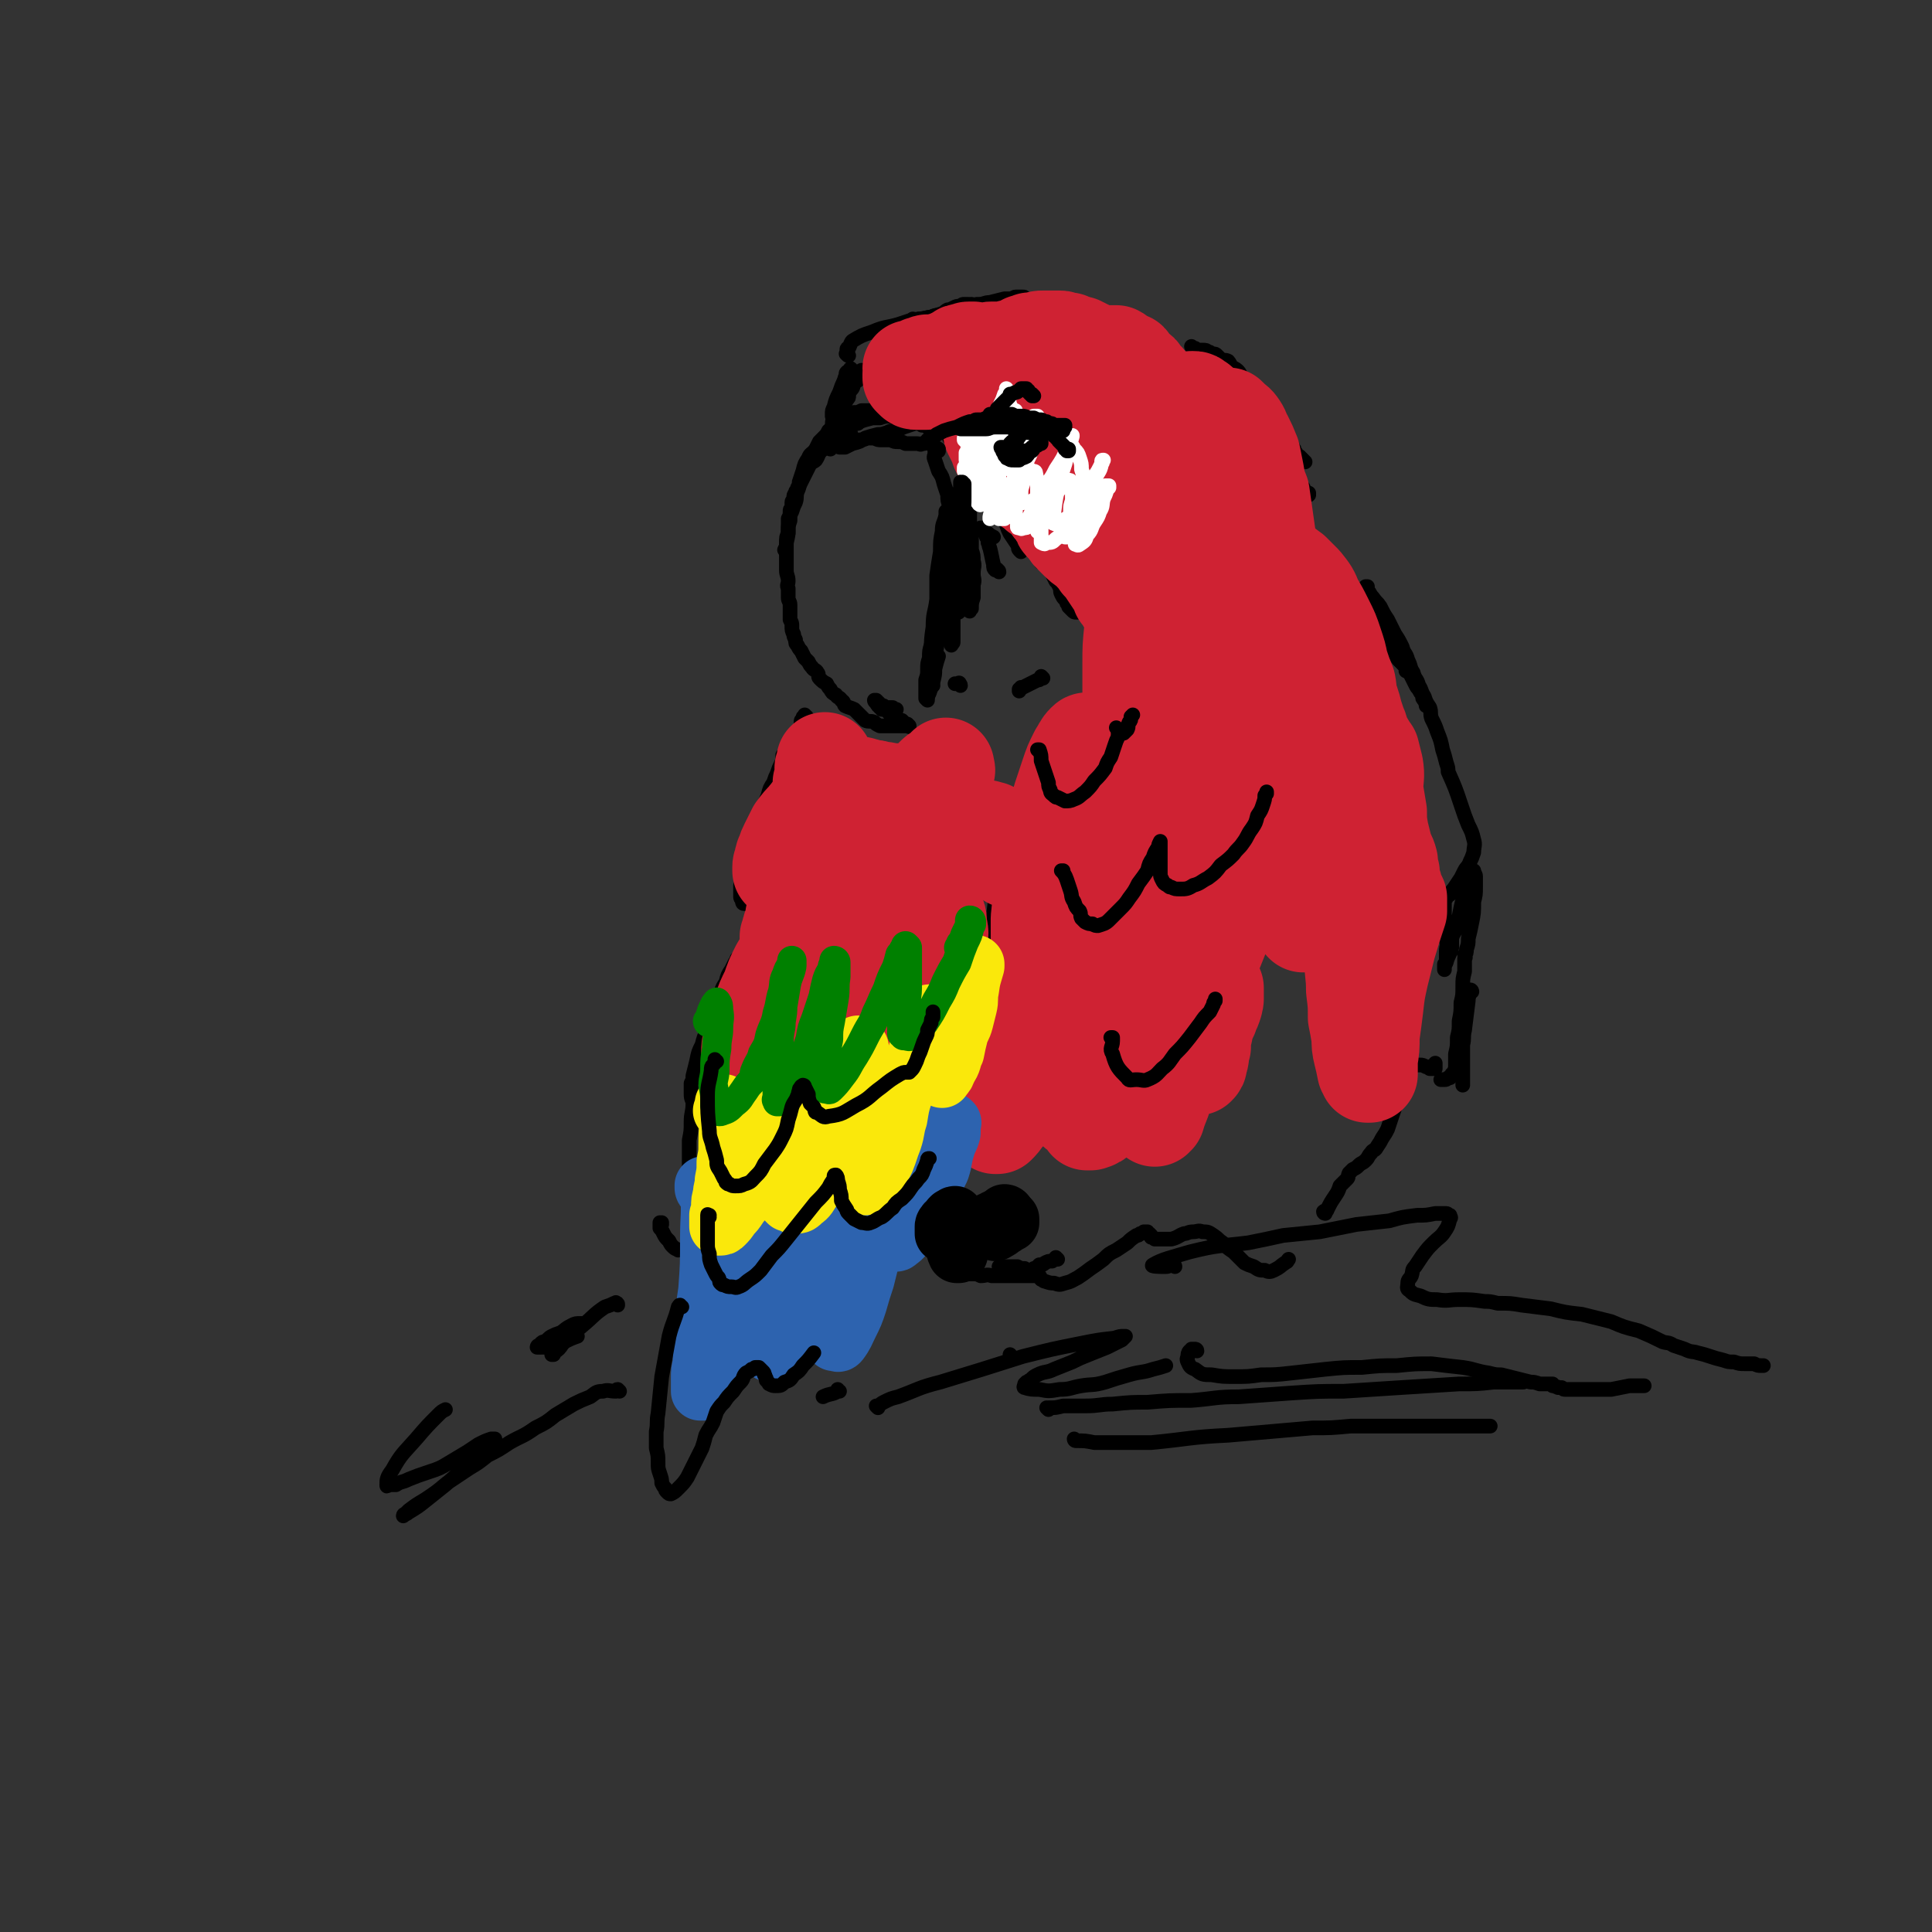 <svg viewBox='0 0 1054 1054' version='1.1' xmlns='http://www.w3.org/2000/svg' xmlns:xlink='http://www.w3.org/1999/xlink'><rect x="0" y="0" width="1054" height="1054" fill="#333333" stroke="none"/><g fill='none' stroke='rgb(0,0,0)' stroke-width='8' stroke-linecap='round' stroke-linejoin='round'><path d='M463,194c-1,0 -1,-1 -1,-1 -1,0 0,0 0,0 0,0 0,0 0,0 0,-1 0,-1 0,-2 0,-1 0,-1 1,-1 1,-2 1,-3 2,-4 5,-3 5,-3 11,-5 7,-3 7,-2 14,-4 3,-1 3,-1 6,-2 6,-1 6,-1 12,-2 2,-1 2,-1 4,-1 1,0 1,0 2,0 0,0 0,0 0,0 1,0 1,0 1,0 1,0 1,0 1,0 0,0 0,0 0,0 '/><path d='M499,175c0,0 -1,-1 -1,-1 1,0 1,1 3,0 4,0 4,-1 7,-1 3,-1 3,-1 6,-2 1,0 1,-1 3,-2 1,0 1,0 3,-1 2,-1 2,-1 4,-1 1,-1 1,-1 2,-1 1,0 1,0 2,0 '/><path d='M531,167c0,0 -1,-1 -1,-1 0,0 0,0 1,1 0,0 0,0 0,0 1,-1 1,-1 3,-1 3,0 3,-1 6,-1 4,-1 4,-1 8,-2 2,0 2,0 3,0 2,0 2,-1 3,-1 1,0 1,0 1,0 2,0 2,0 3,0 1,0 1,0 1,1 '/><path d='M604,175c-1,0 -1,-1 -1,-1 0,0 0,0 0,0 1,1 1,1 1,1 8,2 8,2 15,5 5,2 5,2 9,4 2,1 2,1 4,2 0,0 0,0 0,1 1,0 0,0 1,0 0,0 0,0 0,0 '/><path d='M581,178c0,0 -1,0 -1,-1 0,0 0,1 0,1 0,0 0,0 0,0 -1,-1 -1,-1 -2,-1 0,0 0,0 -1,-1 -1,0 -1,0 -1,0 -1,0 -1,0 -1,0 0,-1 0,-1 -1,-1 0,0 0,0 0,0 0,0 0,0 0,-1 0,0 0,0 0,0 0,0 0,0 0,-1 1,0 1,0 1,0 0,0 0,0 1,0 0,0 0,0 1,0 0,0 0,0 1,0 0,0 0,0 0,1 0,0 0,0 1,0 0,0 0,0 0,0 0,0 0,0 0,0 0,0 0,-1 -1,-1 0,0 1,0 1,1 0,0 0,0 0,0 0,0 0,-1 -1,-1 0,0 1,1 1,1 0,0 0,0 0,0 0,0 0,0 0,0 1,0 1,0 2,0 2,0 2,0 3,0 3,0 3,0 5,1 2,1 2,1 4,2 2,2 2,1 5,2 3,2 3,2 6,3 3,1 3,1 5,2 3,1 3,1 6,2 4,1 4,1 7,1 3,1 3,1 6,2 2,0 2,0 3,0 '/><path d='M651,190c0,0 0,0 -1,-1 0,0 1,1 1,1 0,0 0,0 0,0 0,0 0,0 0,0 1,0 1,0 1,0 1,1 1,1 3,1 1,0 1,0 1,0 2,0 2,0 3,1 1,0 1,0 2,1 2,0 2,0 3,1 1,1 1,1 2,2 2,1 2,0 4,1 1,1 1,2 2,3 1,1 2,1 3,2 1,1 1,1 2,3 1,1 0,1 1,2 1,1 1,1 1,1 1,1 1,1 1,1 0,1 0,1 0,2 0,0 1,0 1,1 0,1 0,1 0,1 0,1 0,1 1,2 0,0 0,0 0,1 0,1 0,1 1,1 1,4 1,4 3,7 3,4 3,4 5,7 3,4 4,4 7,8 3,3 3,3 5,7 3,3 3,3 5,5 '/><path d='M712,252c0,0 -1,-1 -1,-1 0,0 0,0 0,0 0,1 0,0 0,0 '/><path d='M710,250c0,0 0,0 -1,-1 0,0 1,1 1,1 0,0 0,0 -1,0 0,0 0,0 0,0 0,0 0,0 -1,-1 0,0 0,0 0,0 -1,-1 -1,-1 -1,-2 -1,-1 -1,-1 -1,-2 -1,-1 -1,-1 -1,-2 -1,0 -1,0 -1,-1 -1,-1 -1,-1 -1,-1 0,-1 -1,-1 -1,-2 0,0 0,0 0,-1 0,0 0,0 -1,0 0,-1 0,-1 0,-1 0,0 -1,0 -1,0 0,1 0,1 0,2 0,2 0,2 0,4 1,2 1,2 1,4 1,3 1,3 1,6 1,1 1,1 1,2 '/><path d='M714,270c0,0 -1,-1 -1,-1 0,0 1,0 1,0 0,0 0,0 0,0 -1,0 -1,0 -1,0 0,0 0,0 0,0 0,0 0,0 -1,0 0,0 0,0 0,0 0,0 0,0 0,0 -1,0 -1,0 -1,0 0,0 0,0 0,0 0,0 0,0 0,0 0,0 0,0 0,0 0,1 0,1 0,2 '/><path d='M700,279c0,0 -1,-1 -1,-1 0,0 0,0 0,1 0,0 0,0 0,1 1,3 1,3 3,5 '/><path d='M461,219c0,0 -1,-1 -1,-1 0,0 0,0 1,1 0,0 -1,-1 -1,-1 1,-1 0,-1 1,-2 1,-2 2,-2 3,-3 2,-2 1,-2 2,-4 1,-1 2,-1 3,-3 1,-2 1,-2 1,-4 1,0 0,0 0,0 '/><path d='M465,202c0,0 -1,-1 -1,-1 -1,1 0,1 -1,2 -3,6 -3,5 -5,11 -2,4 -2,4 -3,8 -1,2 -1,2 -1,4 0,0 0,1 0,1 0,0 0,0 1,0 1,-1 1,-1 2,-2 1,-2 1,-2 3,-3 1,-2 1,-2 2,-4 1,-1 1,-1 1,-2 '/><path d='M463,204c0,0 -1,-1 -1,-1 -1,1 0,1 -1,3 -1,4 0,4 -2,7 -1,4 -2,3 -3,7 -1,3 0,3 -1,6 -1,4 -1,4 -1,8 -1,3 -1,3 -1,6 0,1 0,1 0,3 0,1 0,1 0,2 '/><path d='M455,240c0,0 -1,-1 -1,-1 0,0 0,0 0,0 0,0 0,0 0,0 0,-1 0,-1 1,-1 1,-2 1,-2 3,-3 2,-1 2,-1 4,-2 3,-2 3,-2 7,-3 3,-1 3,-1 7,-2 2,0 2,0 4,0 3,-1 3,-1 7,-1 2,0 2,0 4,0 2,0 2,0 4,1 2,0 2,1 5,2 2,0 2,1 3,2 1,0 2,0 3,1 1,0 1,0 1,1 1,1 1,1 1,1 0,1 0,0 0,1 1,0 1,0 1,1 0,0 0,0 0,1 0,1 0,1 -1,2 0,0 0,0 -1,0 0,1 0,1 -1,1 -1,1 -1,0 -2,1 0,0 0,0 -1,0 -1,1 -1,0 -3,0 -1,0 -1,0 -3,0 -2,0 -2,0 -3,0 -2,-1 -2,-1 -4,-1 -2,0 -2,0 -4,-1 -2,0 -2,0 -5,0 -2,0 -2,0 -4,-1 -2,0 -2,0 -4,0 -2,1 -2,1 -5,1 -2,0 -2,0 -4,1 -1,0 -1,0 -2,1 -1,0 -1,0 -1,0 -1,1 -1,0 -1,1 -1,0 -1,0 -1,0 0,0 0,0 -1,1 0,0 0,0 0,0 2,0 2,0 3,0 2,-1 2,-1 4,-2 4,-1 4,-1 7,-3 3,-1 3,-1 7,-2 2,0 2,0 5,-1 2,-1 2,-1 4,-1 3,-1 3,-1 5,-2 3,-1 3,-1 6,-2 2,0 2,0 4,-1 2,0 2,0 4,0 2,0 2,0 5,1 0,0 0,0 1,0 1,1 1,0 2,1 0,0 0,0 1,1 0,0 0,0 1,0 0,1 0,1 1,1 0,1 0,1 0,1 1,1 1,1 1,1 0,0 0,1 0,1 0,0 0,0 0,1 0,0 0,0 0,0 0,0 0,0 0,0 0,1 0,1 -1,1 '/><path d='M464,236c0,-1 -1,-1 -1,-1 0,-1 0,0 0,0 1,-1 0,-1 0,-1 1,-1 1,-1 2,-2 1,-1 1,-1 3,-1 2,-2 2,-2 4,-3 1,0 1,0 2,-1 2,0 2,0 4,-1 2,-1 2,-1 4,-1 2,-1 2,-1 3,-1 2,0 2,0 3,-1 2,0 2,0 3,0 2,0 2,0 3,0 3,1 3,1 5,2 3,0 3,0 5,1 0,1 0,1 0,1 2,1 2,0 4,1 1,1 0,1 1,1 1,1 1,1 1,1 1,1 1,1 1,1 1,0 1,0 2,1 0,0 0,0 1,0 0,1 0,0 1,1 0,0 0,0 0,0 1,1 1,1 1,1 0,0 0,0 0,0 0,0 0,0 0,0 0,0 0,0 0,0 1,0 1,0 1,0 0,0 0,0 0,0 -1,0 -1,0 -1,0 -1,0 -1,0 -1,0 -2,-1 -2,-1 -5,-1 -1,0 -1,-1 -2,-1 -1,-1 -2,0 -3,-1 -2,0 -2,0 -3,-1 -1,0 -1,0 -2,0 -2,-1 -2,-1 -3,-1 -1,0 -1,0 -2,-1 -2,0 -2,0 -3,0 -1,-1 -1,-1 -2,-1 -1,-1 -1,-1 -3,-1 0,0 0,0 -1,0 -1,0 -1,0 -2,-1 -1,0 -1,0 -3,0 0,0 0,-1 -1,-1 -1,0 -1,0 -2,0 -1,0 -1,0 -1,0 -1,0 -1,0 -2,0 -2,0 -2,0 -3,0 -1,0 -1,0 -2,0 -2,1 -2,1 -4,1 -2,1 -2,1 -3,2 -1,1 -1,1 -2,1 -2,1 -2,1 -4,3 -1,1 -1,1 -2,3 -2,1 -2,0 -3,1 -1,2 -1,2 -3,4 -1,1 -1,1 -2,2 -1,2 -1,2 -2,4 -2,3 -3,2 -4,5 -2,3 -2,3 -3,7 -1,3 -1,3 -2,6 0,3 0,3 -1,5 -1,3 0,3 -1,6 -1,2 -1,2 -2,5 -1,2 -1,2 -1,5 -1,3 -1,3 -1,5 0,3 0,3 -1,7 0,2 0,2 -1,4 '/><path d='M456,241c0,-1 -1,-1 -1,-1 0,-1 1,0 1,0 -1,0 -1,0 -2,1 -1,0 -1,0 -2,1 -2,2 -2,2 -4,4 -2,2 -1,2 -3,5 -1,1 -2,1 -3,2 -1,2 -1,2 -2,4 -1,2 -1,2 -2,4 -1,2 -1,2 -2,4 -1,1 -1,1 -1,2 -1,1 -1,1 -1,2 -1,1 -1,1 -1,3 0,1 -1,1 -1,2 0,1 0,2 0,3 -1,1 -1,1 -1,2 0,2 0,2 -1,4 0,2 0,2 0,4 0,2 0,2 0,4 -1,2 -1,2 -1,5 0,2 0,2 0,4 0,3 0,3 0,6 0,2 0,2 0,5 0,3 1,3 1,6 0,2 -1,2 0,4 0,3 0,3 0,5 0,2 1,2 1,4 0,1 0,1 0,2 0,2 0,2 0,3 0,1 0,1 0,3 1,2 1,2 1,3 0,3 0,3 1,5 0,1 0,1 1,3 0,2 0,2 1,3 1,2 1,2 2,3 1,2 1,2 2,4 1,1 1,1 2,2 1,2 1,2 2,3 1,2 2,1 3,3 1,1 0,2 1,3 2,2 2,2 4,3 1,2 1,2 2,3 1,2 1,2 3,3 1,2 2,1 3,3 2,1 1,2 2,3 2,1 3,1 5,2 2,2 2,2 4,4 1,1 1,1 2,2 2,1 3,0 5,1 1,1 1,1 3,2 1,0 1,0 2,0 2,0 2,0 4,0 2,0 2,0 3,0 1,0 1,0 3,0 0,0 0,0 1,0 0,0 0,0 1,0 0,0 0,0 1,0 0,0 0,0 0,0 1,0 1,0 1,0 0,0 0,0 0,0 0,1 0,0 -1,0 0,0 1,0 1,0 0,0 0,0 0,0 0,0 0,0 0,0 0,0 0,0 -1,-1 0,0 0,0 0,0 -1,0 -1,0 -1,0 -1,-1 -1,-1 -1,-1 0,0 0,0 -1,-1 0,0 0,0 -1,0 0,0 0,0 -1,-1 -1,0 -1,0 -1,0 -1,-1 -1,-1 -2,-1 0,0 0,0 0,-1 -1,0 -1,0 -1,-1 -1,0 -1,0 -1,0 -1,-1 -1,-1 -1,-1 -1,-1 0,-1 -1,-1 -1,-1 0,-1 -1,-2 -1,0 -1,0 -1,0 -1,-1 -1,-1 -1,-1 -1,-1 -1,-1 -1,-1 -1,-1 -1,-1 -1,-1 0,0 -1,0 -1,0 0,0 0,1 1,1 0,1 0,1 1,1 0,0 0,0 0,1 1,0 1,0 1,1 1,0 1,0 1,1 0,0 0,0 0,0 0,0 0,0 1,0 0,0 0,0 0,0 0,0 0,0 0,0 1,0 1,0 1,0 0,0 0,0 0,0 0,-1 0,-1 0,-1 0,0 0,0 0,0 0,0 0,0 1,0 0,0 0,0 0,0 0,0 0,0 0,0 1,0 1,0 1,0 1,0 1,0 1,0 1,0 1,0 1,0 0,1 0,0 1,1 0,0 0,0 1,0 '/><path d='M521,286c0,0 0,-1 -1,-1 0,0 1,0 1,0 0,2 0,2 0,3 -1,8 -1,8 -1,16 0,6 0,6 0,12 0,6 0,6 0,11 0,5 0,5 0,10 0,3 0,3 0,7 0,2 0,2 0,5 0,1 0,1 0,1 0,1 0,1 -1,1 0,1 0,1 0,1 0,0 0,0 0,0 0,0 0,0 0,0 0,0 0,0 0,0 -1,-2 -1,-2 -1,-3 0,-3 0,-3 0,-6 0,-3 0,-3 0,-6 0,-2 -1,-2 -1,-4 '/><path d='M518,311c0,0 -1,0 -1,-1 0,0 0,1 0,1 -1,0 -1,0 -1,0 0,0 0,0 0,0 -1,0 0,0 -1,1 0,3 0,3 0,5 0,3 -1,3 -1,7 -1,3 0,3 -1,7 0,4 0,4 0,8 -1,4 -1,4 -2,8 0,3 0,3 0,6 0,1 0,1 -1,2 0,0 0,0 0,1 0,0 0,0 0,1 0,0 0,0 0,0 0,0 0,0 0,0 0,0 0,0 0,0 1,-4 1,-4 1,-7 1,-4 1,-4 2,-8 0,-4 0,-4 0,-8 1,-12 1,-12 3,-23 '/><path d='M518,280c0,-1 0,-1 -1,-1 0,0 0,0 0,0 0,0 0,0 0,0 0,0 -1,0 -1,0 0,1 0,1 0,2 -1,5 -2,4 -2,9 -1,5 -1,5 -1,11 -1,6 -1,6 -2,13 0,6 0,6 0,13 -1,8 -2,7 -2,15 -1,7 -1,7 -1,15 -1,6 -1,6 -1,11 0,3 0,3 0,7 0,1 0,1 0,2 0,1 0,1 0,1 0,0 0,0 0,0 0,0 0,0 0,0 0,0 0,0 0,-1 0,-3 0,-3 1,-7 0,-4 0,-5 0,-9 2,-6 2,-5 3,-11 2,-6 1,-6 2,-12 1,-5 1,-5 1,-10 1,-4 1,-4 1,-8 1,-3 1,-3 1,-6 0,0 0,0 1,-1 0,0 0,0 0,0 0,0 0,0 0,0 -1,3 -1,3 -1,7 -1,4 -1,4 -2,9 -1,6 -1,6 -2,12 -1,5 0,6 -1,11 -1,6 -2,5 -3,11 -1,4 -1,4 -1,9 0,3 0,3 -1,6 0,1 0,1 0,3 0,0 0,0 0,1 0,0 0,0 0,0 0,0 0,0 0,0 0,0 0,0 0,0 0,-2 0,-2 1,-4 1,-3 1,-3 2,-6 1,-4 1,-4 1,-7 1,-4 1,-4 2,-7 '/><path d='M512,341c0,0 -1,-1 -1,-1 0,0 1,0 1,1 0,0 0,0 0,0 -1,2 -1,2 -1,3 -1,4 -2,4 -3,8 -1,3 -1,3 -1,7 -1,3 -1,3 -1,6 0,3 0,3 -1,6 0,3 0,3 0,5 0,1 0,1 0,3 0,0 0,0 0,0 0,1 0,1 0,1 0,1 0,1 0,1 1,0 1,0 1,-1 1,-2 0,-2 1,-4 1,-1 1,-1 2,-2 '/><path d='M517,331c0,0 -1,-1 -1,-1 0,0 0,0 1,0 0,0 0,0 0,0 0,1 0,1 0,1 0,1 0,1 -1,2 0,1 0,1 0,1 '/><path d='M524,374c0,-1 -1,-1 -1,-1 0,-1 1,0 0,0 0,0 0,0 0,0 -1,0 -1,0 -1,0 0,0 0,0 0,0 0,0 0,0 -1,0 0,0 0,0 0,0 '/><path d='M509,368c0,0 -1,-1 -1,-1 0,0 1,0 1,0 0,-3 0,-3 0,-6 0,0 0,0 0,0 0,-1 0,-1 0,-1 0,0 0,0 0,0 '/><path d='M532,222c0,-1 -1,-1 -1,-1 0,0 1,0 1,0 0,0 -1,0 -1,0 0,0 0,0 0,0 1,1 1,1 1,2 2,1 2,1 3,3 1,0 1,0 2,1 0,0 0,0 1,0 1,1 1,1 2,1 3,1 3,1 5,1 2,0 2,0 4,0 2,0 2,0 4,0 2,0 2,0 4,-1 3,0 3,0 5,-1 2,-1 2,-1 4,-3 2,-1 2,-1 4,-2 1,-1 1,-1 2,-2 1,-1 1,-1 2,-2 1,0 1,0 1,0 1,0 1,0 1,-1 0,0 0,0 0,0 0,-1 1,-1 1,-1 '/><path d='M579,213c0,0 -1,-1 -1,-1 0,0 0,1 0,1 0,0 0,0 0,0 0,0 0,0 0,0 -1,0 -1,0 -1,0 '/><path d='M562,232c-1,-1 -1,-1 -1,-1 0,0 0,0 0,0 0,0 0,0 0,0 0,1 0,1 0,1 '/><path d='M587,219c0,0 -1,-1 -1,-1 0,0 0,0 0,1 0,0 0,0 0,0 1,0 1,0 1,0 2,0 2,-1 3,0 1,0 1,0 2,1 1,0 1,0 1,1 1,1 0,1 1,1 0,1 0,1 1,1 0,1 0,1 1,1 0,1 0,1 1,1 0,0 0,0 0,0 0,1 0,1 0,1 1,0 0,0 0,0 0,0 0,0 0,0 '/><path d='M560,238c0,0 -1,-1 -1,-1 0,0 0,0 1,1 '/><path d='M559,238c0,0 0,-1 -1,-1 0,0 0,0 0,0 0,0 0,0 0,0 -1,0 -1,0 -1,0 0,0 0,0 -1,0 0,0 0,0 0,0 0,0 0,0 -1,0 0,0 0,0 0,0 0,0 0,0 0,0 -1,0 -1,0 -1,0 0,0 0,0 0,0 -1,0 -1,0 -1,1 0,0 0,0 0,1 0,1 0,1 0,2 0,1 0,1 0,2 0,1 0,1 0,2 0,0 0,0 0,1 0,0 0,0 1,1 0,1 0,1 0,1 0,1 0,1 0,1 1,0 0,0 1,1 0,0 0,0 0,0 0,0 0,0 1,0 0,0 0,0 0,0 0,0 0,0 0,0 1,0 0,0 0,0 0,-1 0,-1 0,-1 0,-1 0,-1 0,-1 0,0 0,0 0,-1 0,0 0,0 0,0 0,0 0,0 0,-1 0,0 0,0 0,0 0,0 0,0 0,0 1,0 1,0 1,0 0,0 0,0 0,0 0,0 0,0 1,1 0,0 0,0 0,1 1,1 1,1 1,1 1,1 0,1 1,2 0,0 0,0 1,1 0,0 0,0 1,1 1,0 1,0 1,1 1,0 1,0 2,0 2,1 2,1 4,1 1,0 1,0 1,0 1,0 1,0 2,0 1,0 1,0 2,0 1,0 1,0 1,0 2,0 2,0 3,0 0,0 0,0 1,0 0,0 0,0 1,0 1,0 1,0 1,-1 1,0 1,0 2,-1 1,0 1,0 2,-1 1,0 1,0 1,-1 1,-1 1,-1 1,-1 2,-2 2,-2 3,-4 0,-1 0,-1 1,-2 0,-1 -1,-1 0,-2 0,-1 0,-1 0,-1 0,0 0,0 0,-1 0,0 0,0 0,0 0,0 0,0 0,0 0,0 0,0 0,0 1,0 1,0 1,0 0,0 0,0 0,0 1,1 1,1 1,1 0,1 0,1 0,2 0,0 0,0 0,1 0,1 0,1 0,1 0,1 0,1 0,1 0,1 -1,1 -1,2 0,0 0,0 -1,1 0,0 0,0 -1,0 -1,1 -1,1 -3,1 -1,1 -1,1 -3,1 -2,0 -2,0 -4,0 -2,1 -2,0 -3,0 -2,0 -2,0 -3,0 -1,0 -1,0 -1,0 -1,0 -1,0 -1,0 '/><path d='M573,234c0,0 0,-1 -1,-1 0,0 1,0 1,0 0,1 0,0 0,0 -1,0 -1,0 -1,0 0,1 0,1 0,1 0,1 0,1 0,1 0,1 0,1 0,2 0,1 0,1 0,2 0,0 0,0 0,1 0,1 0,1 0,2 0,0 0,0 1,1 0,1 0,1 0,1 0,1 0,1 0,1 1,0 1,0 1,0 1,0 1,0 2,0 1,0 2,0 2,-1 1,0 1,0 1,-1 1,-1 1,-1 2,-2 0,0 0,0 0,-1 1,-1 0,-1 1,-1 0,-1 0,-1 0,-2 0,0 0,0 0,-1 0,0 0,-1 0,-1 0,-1 0,-1 0,-1 -1,0 -1,0 -1,-1 -1,0 -1,0 -1,0 0,0 0,0 -1,0 0,-1 0,0 -1,0 0,0 0,0 -1,0 0,0 0,-1 0,0 -1,0 -1,0 -1,0 -1,1 -1,1 -1,1 0,0 0,0 0,1 0,1 0,1 0,1 0,1 0,1 0,2 0,0 0,0 0,1 0,0 0,0 0,1 0,0 0,0 0,0 '/><path d='M545,312c0,-1 -1,-1 -1,-1 0,-1 0,0 0,0 0,0 0,0 0,0 0,0 0,0 -1,0 -1,-1 -1,-1 -1,-3 -1,-4 -1,-5 -2,-9 -1,-2 0,-2 -1,-3 0,-1 0,-1 0,-2 -1,-1 -1,-1 -1,-2 0,0 0,0 0,-1 -1,0 -1,0 -1,-1 0,0 0,0 -1,-1 0,0 0,0 0,0 0,-1 0,-1 -1,-1 0,0 0,0 0,0 0,0 0,0 1,0 0,0 0,0 0,1 2,1 1,1 3,2 1,1 1,1 3,2 '/><path d='M557,301c0,0 -1,-1 -1,-1 0,0 0,0 0,0 0,0 0,0 0,0 -1,-1 0,-2 -1,-3 -2,-3 -2,-3 -4,-6 -1,-2 -1,-2 -2,-5 -1,-2 -2,-2 -3,-4 -1,-2 0,-2 -1,-4 -1,-3 -1,-3 -3,-6 0,-1 0,-1 -1,-3 0,0 0,0 0,0 0,0 0,0 -1,0 0,0 0,0 0,-1 '/><path d='M537,269c-1,0 -1,0 -1,-1 -1,0 0,1 0,1 0,0 0,0 0,0 0,0 0,0 0,0 -1,0 -1,0 -1,-1 -1,0 -1,0 -1,-1 0,0 0,0 -1,-1 0,-1 0,-1 0,-1 0,-1 0,-1 0,-1 0,0 0,0 0,-1 1,0 1,0 2,0 0,0 0,0 1,0 0,0 0,0 1,1 1,2 1,2 3,3 2,3 2,3 4,5 2,3 2,3 4,6 2,3 1,3 3,6 2,3 2,3 4,6 2,2 2,2 3,4 2,3 2,3 5,6 1,2 2,2 3,4 1,1 1,1 2,3 2,1 2,1 4,2 1,2 1,2 2,4 1,2 1,2 2,4 1,1 1,1 2,3 1,2 0,2 1,4 1,2 1,2 2,3 1,1 1,1 1,2 1,1 1,1 1,2 1,1 1,1 2,2 1,1 1,1 2,1 1,0 1,0 1,0 '/><path d='M595,319c0,0 -1,0 -1,-1 0,0 1,1 1,1 0,0 0,0 0,0 -1,0 -1,0 -1,0 0,1 0,1 -1,1 0,1 0,1 -1,1 '/><path d='M569,370c0,0 0,0 -1,-1 0,0 0,1 0,1 -1,1 -1,1 -2,1 -2,1 -2,1 -4,2 -2,1 -2,1 -4,2 0,0 0,0 -1,0 0,1 0,1 -1,1 0,1 0,1 0,1 '/><path d='M711,267c0,0 -1,-1 -1,-1 0,0 0,0 1,1 0,0 0,0 0,0 0,-1 0,-1 0,-1 0,0 0,0 0,0 0,2 0,2 0,3 0,3 0,3 0,5 0,4 0,4 0,7 1,5 1,5 1,11 0,4 0,4 0,7 0,1 0,1 0,2 0,1 0,1 0,2 0,0 0,0 0,0 0,1 1,0 1,0 0,0 0,0 0,0 0,0 0,0 0,0 0,0 0,0 0,0 0,0 0,0 0,0 0,0 0,0 0,0 0,1 0,1 0,2 1,2 1,2 1,3 '/><path d='M733,311c0,0 -1,-1 -1,-1 0,0 0,1 0,1 '/><path d='M751,338c0,0 -1,-1 -1,-1 0,0 1,1 1,1 0,0 0,0 0,1 0,0 0,0 0,1 0,1 0,1 1,2 1,2 1,1 2,3 0,2 0,2 1,4 1,1 1,1 2,3 1,1 1,1 2,2 1,2 1,2 2,3 1,1 1,2 2,3 1,1 1,1 3,3 1,1 1,1 1,3 2,1 2,1 3,3 1,2 1,2 2,4 1,2 1,2 2,3 1,2 1,2 2,3 0,2 0,2 1,3 1,2 1,2 1,3 '/><path d='M746,321c0,0 -1,-1 -1,-1 0,0 1,0 1,0 0,1 0,1 0,1 0,1 0,0 0,1 2,2 1,2 3,4 2,3 2,2 4,5 2,4 2,4 4,7 2,4 2,4 4,8 2,3 2,3 4,7 1,4 2,3 3,7 2,4 1,4 3,7 1,4 2,3 3,7 2,3 1,3 3,6 1,3 1,3 3,6 1,3 0,3 1,6 2,4 2,4 3,7 2,5 2,5 3,10 1,3 1,3 2,7 1,3 1,3 1,5 4,9 4,9 7,18 2,6 2,6 4,11 2,4 2,4 3,8 1,3 0,4 0,7 -1,3 -1,3 -2,5 -1,3 -2,3 -3,5 -1,2 -1,2 -2,4 -2,3 -2,3 -4,6 -1,1 -1,1 -2,3 -1,0 -1,0 -2,1 0,0 0,1 0,1 -1,1 -1,1 -1,1 0,0 0,0 0,1 0,0 0,0 0,0 0,0 0,0 0,0 0,1 0,1 0,1 0,0 0,0 0,0 0,1 0,1 0,1 0,3 0,3 0,5 1,7 1,7 1,14 1,3 0,3 0,6 0,2 0,2 0,4 0,2 0,2 -1,3 0,1 0,1 0,2 0,0 0,0 0,1 0,0 0,0 0,0 0,0 0,0 0,0 0,0 0,0 0,0 0,-2 0,-2 1,-4 1,-4 2,-4 3,-8 0,-2 0,-2 0,-5 1,-4 2,-3 3,-7 1,-5 1,-5 2,-10 1,-5 2,-5 3,-9 1,-4 1,-4 2,-7 0,-1 0,-1 1,-2 0,-1 0,-1 0,-1 0,0 0,0 0,-1 0,0 1,0 1,0 0,1 1,2 1,3 0,3 0,3 0,6 0,4 0,4 -1,8 0,6 0,6 -1,11 -1,5 -1,5 -2,9 0,3 0,3 -1,6 0,2 0,2 -1,3 0,1 1,1 0,2 0,2 0,1 0,3 0,2 0,2 0,4 -1,4 -1,4 -1,8 0,5 0,5 -1,9 0,5 0,5 -1,10 0,5 0,5 -1,9 0,5 0,5 -1,9 0,3 0,3 0,6 0,2 0,2 -1,4 0,0 0,0 0,0 0,1 0,1 -1,1 0,1 0,0 0,1 -1,0 -1,0 -1,1 -1,0 -1,0 -1,0 -1,1 -1,1 -2,1 0,0 0,0 -1,0 -1,0 -1,0 -1,0 '/><path d='M440,391c-1,0 -1,-1 -1,-1 0,0 0,0 0,0 0,1 0,1 0,1 -1,0 -1,0 -1,1 -1,1 -1,1 -1,2 0,1 0,1 0,2 0,1 0,1 0,1 0,0 0,0 0,0 0,0 0,0 0,0 0,0 0,0 1,0 0,0 0,0 0,-1 0,0 0,0 0,0 1,-1 1,-1 1,-1 0,0 0,0 0,-1 0,0 0,0 0,0 0,0 0,0 0,1 -1,2 -1,2 -2,4 -1,1 -1,1 -2,2 -1,2 -1,2 -2,3 0,1 0,1 0,1 -1,0 -1,0 -1,1 0,0 0,0 0,0 0,1 0,1 0,1 0,0 0,0 1,-1 1,-1 1,-1 3,-2 '/><path d='M443,394c0,0 -1,0 -1,-1 0,0 1,1 0,1 -1,2 -1,2 -3,3 -1,2 -1,2 -3,4 -1,2 -1,2 -2,4 -1,2 -1,2 -2,4 0,1 0,1 0,1 -1,1 -1,1 -1,1 0,1 0,1 0,1 1,0 1,0 2,0 1,0 1,0 1,0 '/><path d='M428,413c0,-1 0,-2 -1,-1 0,0 1,1 0,1 0,2 0,2 -1,4 -1,2 -1,2 -2,5 -1,2 -1,2 -2,5 -2,3 -2,3 -3,7 -2,5 -2,4 -4,9 -3,6 -2,6 -4,11 -2,5 -2,5 -3,10 -1,5 -1,5 -2,11 -1,4 -1,4 -2,8 0,3 0,3 0,6 0,1 0,1 1,2 0,0 0,0 0,1 0,0 0,1 1,1 1,0 1,0 2,-1 3,-1 3,-1 5,-3 2,-1 2,-1 3,-3 1,-2 1,-2 2,-3 1,0 1,0 1,-1 0,0 0,0 0,-1 1,0 0,0 0,0 0,0 0,0 0,0 0,2 0,2 -1,4 -1,3 -1,3 -2,6 -1,3 -1,3 -2,6 -1,3 -1,3 -2,6 0,2 0,2 -1,5 0,1 0,1 -1,3 0,0 0,0 0,1 0,0 0,0 -1,1 0,0 0,0 0,1 0,0 0,0 -1,1 0,4 -1,4 -1,7 -1,7 -1,7 -2,14 0,4 0,4 1,7 0,1 0,2 0,2 2,0 2,0 3,-1 3,-2 3,-2 6,-5 2,-2 2,-2 5,-5 2,-2 2,-2 4,-4 1,-1 1,-1 2,-2 2,-1 2,-1 3,-2 1,0 1,0 2,0 1,0 1,0 2,0 0,-1 0,0 0,0 1,0 1,-1 2,0 0,0 0,0 1,0 1,0 1,0 1,0 1,1 1,1 1,1 1,0 1,0 1,0 2,-2 2,-2 4,-4 1,-1 1,-2 2,-4 2,-3 2,-3 4,-6 2,-2 1,-2 3,-5 1,-2 1,-2 3,-4 1,-1 1,0 2,-1 0,0 0,-1 1,-1 0,0 0,0 0,0 1,0 1,0 1,0 1,0 1,1 2,1 1,1 1,1 1,1 1,1 1,1 1,1 1,1 1,1 1,1 1,0 2,0 3,0 2,-2 2,-2 3,-4 3,-3 3,-3 5,-6 2,-3 2,-3 4,-6 1,-2 1,-2 2,-4 1,-2 2,-2 3,-3 0,-1 0,-1 0,-2 0,0 0,0 0,0 '/><path d='M403,524c0,0 -1,-1 -1,-1 0,0 0,0 0,1 0,0 0,0 0,0 0,0 0,0 -1,1 -1,2 -1,2 -2,4 -2,3 -2,3 -3,7 -3,4 -2,5 -4,9 -2,4 -2,4 -4,8 -1,4 -1,4 -2,9 -2,4 -2,4 -3,8 -2,4 -2,4 -3,9 -1,4 -1,4 -2,8 0,2 0,2 -1,4 0,1 0,1 0,2 0,1 0,1 0,2 0,0 0,0 0,1 0,0 0,0 0,0 0,0 0,0 0,0 0,1 0,1 0,1 0,3 1,3 1,5 0,5 -1,5 -1,10 0,5 0,5 -1,10 0,6 0,6 0,12 0,5 0,5 0,9 0,4 0,4 0,7 0,1 0,1 1,3 0,0 0,0 0,0 0,0 0,1 0,1 0,0 0,0 1,0 1,-1 2,-1 3,-2 2,-2 2,-2 4,-4 '/><path d='M390,638c0,0 -1,-1 -1,-1 0,2 1,3 1,5 0,2 0,2 1,3 0,1 0,1 1,2 0,0 0,1 0,1 2,0 2,0 4,-1 1,0 1,0 1,-1 '/><path d='M361,668c0,0 -1,-1 -1,-1 0,0 1,0 1,0 0,0 0,0 -1,0 0,0 0,0 0,1 0,1 0,1 0,2 1,1 1,1 2,3 1,2 1,2 3,4 1,2 1,2 2,3 2,2 2,1 3,2 '/><path d='M382,683c0,0 -1,0 -1,-1 0,0 1,1 1,1 0,0 -1,0 -1,0 0,3 0,3 1,5 0,4 0,4 1,8 1,3 1,3 2,6 1,3 0,3 2,5 0,1 1,1 1,2 1,1 1,1 1,2 1,0 1,0 3,0 1,0 2,0 3,0 3,-2 3,-3 5,-5 3,-3 3,-3 6,-5 2,-3 2,-3 4,-5 2,-3 2,-3 4,-5 2,-3 2,-3 4,-5 1,-1 1,-1 2,-3 1,-1 1,-1 3,-2 1,-1 1,-1 2,-2 1,-1 1,-1 3,-1 '/><path d='M463,639c0,0 -1,-1 -1,-1 0,0 0,0 0,1 0,0 0,0 0,0 0,0 0,0 0,0 '/><path d='M522,466c0,-1 -1,-1 -1,-1 0,-1 1,0 1,0 -1,2 -1,2 -2,4 -1,6 -1,6 -2,13 '/><path d='M537,445c0,0 -1,-1 -1,-1 0,0 1,0 1,1 -1,1 -2,0 -3,2 -2,4 -2,4 -4,9 -3,6 -3,6 -5,14 -2,8 -1,8 -2,17 -1,9 -2,9 -3,19 -1,9 -1,9 -2,19 -2,10 -1,10 -3,19 -1,10 -1,10 -2,19 -1,9 -1,9 -2,18 -1,8 0,8 -1,16 -1,6 -1,6 -1,12 -1,2 -1,2 -1,4 0,0 0,0 0,1 0,0 0,0 0,0 2,-3 2,-2 3,-5 2,-6 2,-6 4,-12 1,-7 1,-7 2,-14 1,-8 1,-8 2,-17 2,-9 2,-9 3,-18 '/><path d='M529,507c0,0 -1,0 -1,-1 0,-1 1,-1 1,-1 0,-2 0,-2 0,-3 0,0 0,-1 0,-1 -1,2 -1,2 -1,4 -1,7 -1,7 -2,15 -1,8 -2,8 -3,17 -1,10 -1,10 -2,20 -1,10 -1,10 -2,19 -2,10 -2,10 -4,20 -1,11 0,11 -2,21 -1,10 -2,10 -4,21 -1,9 -1,9 -3,18 -1,7 -1,7 -2,15 0,3 0,3 0,7 0,1 0,1 -1,2 0,0 0,0 0,0 0,0 0,0 0,0 1,-1 1,-1 1,-2 1,-4 1,-4 2,-7 2,-4 2,-4 4,-8 1,-4 1,-4 2,-7 1,-4 1,-4 2,-7 2,-4 2,-4 4,-8 1,-4 0,-4 2,-9 1,-4 1,-4 2,-8 1,-5 2,-4 3,-9 1,-6 1,-6 2,-12 1,-6 1,-6 2,-12 1,-8 2,-8 3,-15 2,-8 1,-8 2,-15 2,-9 2,-9 3,-18 2,-9 1,-9 3,-19 0,-4 0,-4 1,-8 1,-6 1,-6 2,-11 1,-5 1,-5 1,-10 1,-4 1,-4 1,-8 0,-2 0,-2 0,-5 1,-2 0,-2 0,-5 1,-2 1,-1 1,-3 0,-1 0,-2 0,-3 0,0 0,0 0,-1 0,0 0,0 0,-1 0,0 0,0 0,0 0,0 0,0 0,0 0,4 0,4 -1,8 -1,7 -1,7 -2,14 -2,16 -2,16 -3,31 -2,12 -1,12 -3,24 -1,11 -2,11 -3,22 -1,11 -1,11 -2,22 -1,10 -1,10 -2,20 0,5 0,5 -1,11 0,1 0,2 0,3 0,0 0,0 0,1 -1,0 -1,0 -1,0 0,-3 -1,-3 0,-6 0,-7 1,-7 2,-13 1,-6 0,-6 1,-12 1,-7 1,-7 2,-14 0,-7 0,-7 1,-14 0,-7 1,-7 1,-14 0,-5 1,-5 0,-11 0,-1 0,-1 0,-3 -1,0 -1,-1 -1,0 -2,1 -2,1 -3,3 -3,7 -3,7 -4,13 -2,7 -2,7 -3,14 -1,7 0,7 -1,13 -1,7 0,7 -1,13 0,6 0,6 -1,12 -1,6 -1,6 -1,12 0,6 0,6 0,12 0,5 0,5 0,10 0,4 0,4 0,9 0,1 0,1 0,2 '/><path d='M524,675c0,0 -1,-1 -1,-1 0,0 1,0 1,0 0,0 -1,0 -1,0 -1,0 -1,0 -2,0 -1,2 -1,3 -2,5 -1,2 -1,2 -1,4 0,2 0,2 1,5 1,1 1,1 2,2 2,2 2,3 4,4 2,1 3,1 6,1 2,0 2,0 4,1 3,0 3,-1 6,0 3,0 3,0 6,0 3,0 3,0 6,0 2,0 2,0 4,0 1,0 1,0 2,0 1,0 1,0 3,0 0,0 0,0 0,0 1,0 1,0 2,0 0,0 0,0 0,0 2,0 2,0 3,0 1,1 0,1 1,2 1,0 1,1 2,1 3,1 3,1 5,1 3,1 3,1 6,0 4,-1 3,-1 7,-3 3,-2 3,-2 7,-5 3,-2 3,-2 7,-5 3,-3 3,-3 7,-5 3,-2 3,-2 6,-4 2,-2 2,-2 5,-4 1,0 1,0 2,-1 1,0 1,0 2,-1 1,0 1,0 1,0 0,0 0,0 1,0 0,0 0,1 1,1 0,0 0,0 1,1 0,0 0,0 0,1 1,0 1,0 2,1 2,0 2,0 4,0 3,0 3,0 5,0 4,-1 4,-2 7,-3 2,0 2,-1 5,-1 2,0 3,-1 5,0 3,0 3,0 6,2 3,2 2,2 5,4 3,3 3,3 6,5 3,3 3,3 6,6 2,1 2,1 5,2 3,2 3,2 6,2 2,1 3,1 5,0 4,-2 3,-2 6,-4 2,-1 1,-1 2,-2 '/><path d='M723,662c0,0 -1,0 -1,-1 1,-1 2,0 2,-1 2,-4 2,-4 4,-7 2,-3 2,-3 3,-6 2,-2 2,-2 4,-4 1,-1 0,-1 1,-3 1,-1 1,-1 2,-2 2,-1 2,-1 3,-2 2,-2 2,-1 4,-3 2,-2 1,-2 3,-4 1,-2 2,-1 3,-3 2,-3 2,-3 3,-5 2,-3 2,-3 3,-5 1,-3 1,-3 2,-6 1,-3 1,-3 2,-6 1,-4 1,-5 2,-8 2,-4 2,-4 3,-8 1,-2 1,-2 2,-3 0,-1 0,-1 1,-2 0,-1 0,-1 1,-1 0,-1 0,-1 0,-1 1,0 1,0 1,0 2,0 2,0 4,0 1,0 1,0 3,1 0,0 0,0 1,0 1,0 1,0 1,1 1,0 1,0 1,0 1,0 1,0 1,0 0,0 0,0 1,0 0,0 0,-1 0,-1 0,0 0,0 0,-1 0,0 0,0 0,-1 '/></g>
<g fill='none' stroke='rgb(207,34,51)' stroke-width='53' stroke-linecap='round' stroke-linejoin='round'><path d='M637,418c0,0 0,-1 -1,-1 0,0 0,0 0,0 0,0 0,0 0,0 -4,6 -6,5 -8,12 -4,15 -3,16 -3,32 -1,23 0,23 1,47 0,0 0,0 1,1 0,0 0,0 0,0 -1,0 -1,0 -1,0 0,-2 0,-2 0,-5 0,-6 0,-6 0,-12 0,-7 0,-7 0,-13 0,-8 0,-8 -1,-15 0,-7 0,-7 -1,-14 -1,-8 -1,-8 -2,-16 -1,-7 -1,-7 -1,-14 -1,-5 -1,-5 -2,-9 0,-2 0,-2 -1,-4 0,0 -1,0 -1,0 -2,3 -2,3 -3,6 -2,8 -2,8 -3,16 -2,9 -1,9 -3,18 -1,10 -2,10 -3,21 -1,10 -1,10 -2,21 -1,13 -1,13 -2,27 0,2 0,2 0,4 0,0 0,0 0,1 0,0 0,0 0,0 0,-2 0,-3 0,-6 0,-4 0,-4 0,-8 0,-7 0,-7 0,-14 0,-8 -1,-8 -1,-16 -1,-9 -1,-9 -2,-17 -1,-9 -1,-9 -2,-18 0,-9 0,-9 -1,-17 -1,-6 -1,-6 -2,-11 0,-1 0,-2 -1,-3 0,0 0,-1 0,0 -1,3 -1,3 -2,7 -1,8 -1,8 -1,16 -1,9 0,9 -1,19 0,10 0,10 0,20 1,15 0,15 1,31 1,9 0,9 2,19 1,6 2,6 4,12 0,1 0,1 1,2 '/><path d='M531,192c0,-1 -1,-1 -1,-1 0,0 1,0 1,0 -1,0 -1,0 -1,0 0,0 0,0 -1,0 -1,0 -1,0 -3,1 -2,0 -2,0 -3,1 -1,1 -1,1 -2,1 -1,1 -1,1 -2,1 -1,1 -1,1 -2,1 0,0 0,0 -1,1 -1,0 -1,0 -2,0 -1,0 -1,0 -2,1 0,0 0,0 -1,0 -1,0 -1,0 -1,0 -2,0 -2,0 -4,0 -1,0 -1,1 -2,1 -1,0 -1,0 -1,0 -1,0 -1,1 -2,1 0,0 0,0 -1,1 -1,0 -1,0 -1,1 -1,0 -1,0 -1,1 0,0 0,0 0,1 -1,0 -1,0 -1,0 0,1 0,1 0,1 0,1 0,1 0,1 1,1 1,1 1,1 1,1 1,1 2,1 2,0 2,0 5,0 2,-1 2,-1 4,-1 1,-1 1,-1 1,-1 1,0 1,0 1,-1 1,0 0,0 1,0 0,-1 0,-1 0,-1 1,-1 1,-1 1,-1 0,0 0,0 0,-1 0,0 0,0 0,0 0,-1 0,-1 -1,-1 -1,0 -1,0 -2,0 -1,0 -1,0 -2,0 -1,0 -1,0 -1,0 -1,0 -1,0 -2,0 0,0 0,0 -1,0 0,0 0,0 -1,0 -1,0 -1,0 -1,0 -1,0 -1,1 -1,1 -1,0 -1,0 -1,0 -1,0 -1,0 -1,0 0,0 0,0 -1,0 0,0 0,0 0,0 0,0 0,0 0,0 0,0 0,0 0,0 0,0 -1,0 -1,-1 0,0 1,1 2,1 1,0 1,0 3,0 1,0 1,0 3,0 2,-1 2,-1 4,-1 2,0 2,0 3,-1 1,0 1,0 2,-1 2,0 1,0 3,0 1,0 1,0 3,-1 0,0 0,0 1,0 2,-1 2,-1 4,-1 0,-1 0,-1 1,-1 1,-1 1,0 2,-1 1,0 1,0 2,0 0,-1 0,-1 1,-1 1,0 1,0 2,0 0,0 0,0 1,-1 1,0 1,0 1,0 1,0 1,0 2,-1 0,0 0,0 1,0 1,0 1,0 1,0 1,-1 1,-1 2,-1 0,0 0,0 1,0 1,0 1,0 1,0 1,0 1,0 2,0 1,0 1,0 1,0 1,0 1,0 2,0 1,0 1,0 1,0 1,0 1,0 2,-1 0,0 0,0 1,0 1,0 1,0 2,0 1,-1 1,-1 2,-1 0,0 0,0 1,0 1,-1 1,-1 2,-2 2,0 2,0 3,-1 2,0 2,0 4,0 1,-1 1,-1 3,-1 1,0 1,0 2,0 1,0 1,0 2,0 1,0 1,0 2,0 1,0 1,0 2,0 1,0 1,0 1,0 1,0 1,0 2,1 1,0 1,0 1,0 1,0 1,0 2,0 0,0 0,1 1,1 1,0 1,0 1,0 1,0 1,0 2,1 0,0 0,0 1,0 1,0 1,0 1,0 1,1 1,1 1,1 1,0 1,0 1,0 1,1 1,0 1,1 1,0 1,0 1,0 1,1 1,1 2,1 0,1 0,1 1,1 1,0 1,1 1,1 1,1 1,1 2,1 1,1 1,1 2,1 0,1 0,1 1,2 1,0 1,0 1,1 1,0 1,0 2,1 0,0 0,0 1,1 0,0 0,0 1,0 0,1 0,1 1,1 0,1 0,1 1,2 0,0 0,0 0,1 1,1 1,1 1,1 1,1 1,1 1,2 1,0 1,0 2,1 0,0 0,0 0,1 1,0 1,0 1,1 1,0 1,0 1,1 0,0 0,0 0,0 1,0 1,0 1,1 0,0 0,0 0,0 0,0 0,0 0,0 1,0 0,0 0,-1 0,0 0,1 0,1 0,0 0,0 0,-1 0,0 0,0 0,-1 0,0 0,0 -1,-1 0,-1 0,-1 -1,-2 0,-1 0,-1 -1,-1 -1,-1 -1,-1 -1,-2 -1,-1 -1,-1 -2,-2 -1,0 -1,0 -1,-1 -1,-1 -1,-1 -2,-1 0,-1 0,-1 -1,-1 -1,-1 -1,-1 -1,-1 -1,-1 -1,-1 -1,-1 -1,0 -1,0 -1,-1 0,0 0,0 -1,-1 0,0 0,0 0,-1 0,0 0,0 0,0 -1,0 -1,0 -1,0 0,-1 0,-1 0,-1 0,0 0,0 0,0 0,0 1,0 1,0 0,0 0,0 1,0 1,0 1,0 3,0 1,0 2,0 3,0 2,1 2,2 4,3 1,1 1,0 3,1 1,1 1,2 2,3 1,1 1,1 2,2 2,1 2,1 3,3 1,1 1,1 2,2 1,1 1,1 1,2 1,0 1,1 1,1 1,1 1,1 1,2 1,2 1,2 1,4 1,2 1,2 1,4 0,3 0,3 0,5 0,2 0,2 0,4 0,3 0,3 0,5 0,2 0,2 0,5 0,2 0,2 0,4 0,2 0,2 0,4 0,2 0,2 0,3 0,1 0,1 0,1 0,1 0,1 0,1 0,1 0,1 1,2 0,2 0,2 0,3 0,1 0,1 0,2 0,1 0,1 0,2 1,1 1,1 1,2 0,1 0,1 0,1 0,1 0,1 0,2 0,1 0,1 0,2 0,1 0,1 0,1 0,1 0,1 0,1 0,1 0,1 0,1 0,1 0,1 0,1 0,0 0,0 0,0 0,1 0,1 0,1 0,0 0,0 0,0 0,0 0,-1 0,-1 -1,0 0,1 0,1 0,0 0,-1 -1,-1 0,0 0,0 0,0 -1,-1 -1,-1 -2,-1 0,0 0,0 -1,-1 -1,0 -1,0 -1,-1 0,0 0,0 -1,-1 0,0 0,0 -1,-1 0,-1 0,-1 -1,-3 0,-2 0,-2 0,-4 0,-2 0,-2 0,-4 0,-2 0,-2 1,-5 0,-1 0,-1 0,-2 0,-1 0,-1 1,-1 0,-1 0,-1 0,-1 0,-1 0,-1 0,-1 0,0 0,0 0,0 0,0 0,0 0,-1 0,0 0,0 0,0 0,0 0,0 0,0 0,-1 0,-1 0,-1 0,0 0,0 0,0 0,0 0,0 0,0 0,0 0,0 0,0 0,0 0,0 0,0 0,0 0,0 0,0 1,0 0,0 0,-1 0,0 0,1 0,1 0,0 0,0 0,0 0,0 0,0 0,0 0,-1 0,-1 0,-1 0,0 0,0 0,0 0,0 0,0 0,0 0,-1 0,-1 0,-1 0,0 0,0 0,0 0,0 0,0 0,-1 0,0 1,0 0,0 0,0 0,0 0,-1 0,0 0,0 0,0 0,0 0,0 0,0 0,-1 0,-1 0,-1 0,0 0,0 0,0 0,0 0,0 0,-1 0,0 0,0 0,0 0,0 0,0 0,-1 0,0 0,0 0,0 0,0 0,0 0,0 0,-1 0,-1 0,-1 0,0 0,0 0,0 0,-1 0,-1 0,-1 0,0 0,0 -1,0 0,0 0,0 0,-1 0,0 0,0 0,0 0,0 0,0 -1,-1 0,0 0,0 0,0 0,-1 0,-1 0,-1 -1,-1 -1,-1 -1,-1 0,-1 0,-1 0,-1 -1,-1 -1,-1 -1,-1 -1,-1 -1,-1 -1,-1 -1,-1 0,-1 -1,-2 -1,-1 -1,-2 -1,-3 -1,-1 -1,-1 -2,-1 0,-1 0,-1 -1,-2 -1,-1 -1,-1 -1,-1 -1,-1 -1,-1 -2,-2 -1,-1 -1,-1 -2,-2 -1,0 -1,0 -2,-1 -1,-1 -1,-1 -2,-1 -2,-1 -2,-1 -4,-2 -2,0 -2,0 -4,-1 -1,0 -1,0 -2,0 0,0 0,0 -1,0 -1,0 -1,0 -1,1 -1,0 -1,0 -2,1 -2,1 -2,1 -3,2 -1,3 -1,3 -1,6 -1,3 -1,3 -1,6 0,1 -1,2 0,3 2,8 2,8 5,16 1,3 1,3 2,5 1,1 1,1 2,3 1,0 1,0 1,1 0,0 0,0 1,1 0,0 0,0 1,0 1,0 1,0 2,0 2,-1 2,-1 3,-2 1,-2 1,-2 2,-4 1,-2 1,-2 1,-5 1,-3 1,-3 1,-5 -1,-3 -1,-3 -1,-6 -1,-2 -1,-3 -1,-5 -1,-3 -1,-3 -2,-5 -1,-2 -2,-1 -3,-3 -1,-1 -1,-1 -1,-2 -1,-1 -1,0 -2,-1 0,0 0,0 -1,0 0,0 0,0 -1,-1 -1,0 -1,0 -2,0 -2,2 -3,2 -4,5 -2,3 -2,4 -3,7 -1,5 -1,5 -1,9 -1,4 0,4 -1,8 0,3 0,3 1,7 0,2 0,2 1,5 0,1 1,1 1,3 1,1 1,1 1,2 1,0 1,0 1,1 1,0 1,0 2,0 2,0 2,0 3,0 2,-1 3,-1 4,-2 1,-2 1,-2 2,-5 1,-2 1,-2 1,-4 1,-3 1,-3 1,-5 0,-3 0,-3 0,-6 -1,-2 -1,-2 -2,-4 -1,-2 -1,-2 -3,-4 -1,-2 -1,-2 -2,-3 -2,-1 -2,0 -4,-1 -1,-1 -1,-1 -2,-1 -1,0 -1,0 -2,0 -1,0 -1,0 -2,0 0,0 0,0 -1,0 -1,0 -1,0 -2,0 -1,0 -1,0 -2,0 -3,0 -3,0 -6,0 -4,1 -4,1 -8,1 -5,0 -5,0 -9,1 -3,0 -3,0 -5,0 -1,0 -1,1 -2,1 -1,0 -1,0 -2,0 0,0 0,0 -1,0 -1,0 -1,0 -1,0 -1,0 -1,0 -1,0 -1,0 -1,0 -1,0 0,0 0,0 -1,0 0,0 0,0 0,0 0,0 0,0 0,0 -1,0 -1,0 -1,0 0,0 0,0 0,0 -1,0 -1,0 -1,0 0,0 0,0 0,0 0,0 0,0 -1,0 0,0 0,0 0,0 0,0 0,0 -1,0 0,0 0,0 0,0 0,0 0,0 0,0 0,0 0,0 0,0 0,0 0,0 0,0 0,0 0,0 0,0 0,1 0,1 0,1 0,2 0,2 0,4 1,2 1,2 2,4 1,2 1,2 2,5 1,2 1,2 2,4 1,2 1,2 2,3 1,2 1,2 2,4 2,1 2,1 3,2 2,2 1,2 3,4 1,1 1,1 3,2 2,2 2,2 4,3 1,1 1,1 2,2 2,1 2,1 3,2 1,1 1,1 2,2 1,1 1,1 2,2 1,2 1,2 2,3 1,2 1,1 2,2 1,2 1,2 2,4 0,1 0,1 1,2 1,1 1,1 2,2 1,2 1,1 2,3 1,1 1,1 2,2 1,1 1,1 2,2 2,2 2,2 5,4 2,1 2,1 3,3 2,2 2,2 4,5 2,2 2,2 4,5 2,3 2,3 4,6 2,3 2,3 3,6 2,2 1,2 3,4 1,2 1,2 2,3 0,1 0,1 1,1 0,1 0,1 1,1 0,1 0,1 1,1 0,0 0,0 0,0 1,0 1,1 1,0 2,-1 2,-1 3,-3 2,-3 2,-3 2,-7 1,-5 1,-5 1,-9 0,-6 0,-6 1,-11 0,-6 0,-6 0,-12 0,-6 0,-6 0,-12 -1,-5 -1,-5 -1,-11 0,-4 0,-4 0,-8 -1,-4 -1,-4 -1,-7 -1,-2 -1,-2 -1,-4 -1,-1 -1,-1 -1,-2 0,0 0,0 0,-1 0,0 0,0 0,0 0,0 0,0 0,-1 0,0 0,0 0,0 0,0 0,0 0,0 2,2 2,2 3,3 1,2 1,2 2,4 2,2 2,2 4,5 1,2 1,2 3,4 2,3 2,2 4,5 2,2 1,2 3,4 1,1 2,0 3,2 1,0 1,0 1,1 1,0 1,0 1,1 1,0 1,0 1,0 0,0 0,0 0,0 1,0 1,0 1,-1 0,-1 0,-1 0,-3 0,-3 0,-3 0,-5 0,-4 0,-4 -1,-7 0,-3 -1,-3 -1,-7 -1,-3 -1,-3 -1,-7 0,-3 0,-3 0,-7 0,-3 0,-3 0,-6 0,-3 0,-3 1,-5 0,-2 0,-2 1,-3 0,-1 0,-1 0,-3 0,0 0,0 1,-1 0,0 0,0 0,-1 0,0 0,0 1,0 0,-1 0,-1 0,-1 0,0 0,0 1,0 1,0 1,0 2,1 2,1 2,1 3,3 2,2 1,2 3,4 2,2 2,2 4,4 1,1 1,1 2,3 1,1 1,1 2,1 0,1 0,1 1,2 0,0 0,0 1,0 0,1 0,1 0,1 0,1 1,1 1,1 0,0 0,0 0,0 0,0 0,0 0,0 0,0 0,0 0,0 0,-1 1,-1 0,-3 0,-1 0,-1 0,-3 -1,-1 -1,-1 -1,-2 0,-1 0,-1 0,-2 0,0 0,0 0,-1 0,0 0,0 1,0 1,1 1,1 2,2 2,2 2,1 4,4 2,3 1,3 3,6 2,4 2,4 4,9 1,5 1,5 2,10 1,6 1,6 3,11 1,7 1,7 2,14 1,7 1,7 2,14 1,9 0,9 2,17 1,8 1,8 2,17 1,9 1,9 2,17 1,9 1,9 2,17 1,8 1,8 2,15 1,6 0,6 1,12 0,4 0,4 0,7 1,3 0,3 0,5 0,1 1,1 0,2 0,0 1,0 0,0 0,0 0,0 -1,0 -2,-4 -2,-4 -3,-8 -3,-5 -3,-5 -4,-11 -3,-7 -3,-7 -5,-13 -2,-7 -2,-7 -4,-14 -2,-7 -2,-7 -4,-14 -2,-5 -2,-5 -4,-11 -2,-3 -2,-3 -4,-7 0,-1 0,-1 -1,-2 -1,0 -2,0 -3,0 -2,3 -2,4 -3,8 -2,6 -1,6 -2,12 0,7 -1,7 -1,14 -1,8 -1,8 -1,16 0,14 0,14 0,28 0,9 0,9 0,18 0,3 0,3 0,6 0,0 0,0 0,1 0,1 0,1 0,1 0,0 0,0 0,0 -1,-1 -1,-2 -1,-3 -1,-3 -1,-3 -1,-5 -1,-4 -1,-4 -2,-8 -1,-6 -1,-6 -2,-12 -1,-7 -2,-7 -3,-13 -1,-8 -1,-8 -2,-16 -2,-10 -2,-10 -4,-19 -2,-8 -2,-8 -5,-17 -3,-12 -2,-12 -6,-23 -2,-6 -2,-7 -6,-12 -1,-1 -2,-1 -3,0 -3,4 -3,5 -5,9 -3,7 -2,7 -4,15 -1,8 0,8 -1,17 -1,10 -1,10 -1,19 0,10 0,10 0,20 0,10 0,10 1,19 1,8 2,8 3,16 1,5 1,5 3,10 0,3 0,3 0,5 1,1 1,1 1,1 0,1 0,1 0,1 0,0 0,0 1,0 1,-3 1,-3 1,-6 2,-7 2,-7 2,-14 1,-7 0,-7 0,-14 1,-9 1,-9 1,-17 0,-7 0,-7 0,-14 0,-8 0,-8 0,-17 0,-5 0,-5 -1,-10 0,-1 0,-1 0,-1 0,-1 0,-1 0,-1 -1,4 -1,4 -1,8 0,8 0,8 -1,16 0,10 0,10 -1,19 0,11 0,11 0,21 0,11 0,11 0,22 0,10 0,10 0,21 0,7 0,7 1,15 0,5 0,5 1,9 0,1 0,1 0,2 1,0 0,0 0,1 1,0 1,0 1,0 1,-3 1,-3 2,-6 2,-7 2,-7 3,-15 1,-8 1,-8 2,-15 1,-7 1,-7 2,-13 1,-8 2,-8 3,-17 2,-9 2,-9 4,-19 2,-11 2,-11 4,-22 3,-11 3,-11 5,-21 2,-10 2,-10 5,-19 2,-6 2,-6 4,-13 1,-3 1,-3 3,-6 1,-1 1,-1 2,-1 2,0 3,1 4,2 3,4 3,5 5,9 2,7 1,7 3,14 2,8 2,8 4,16 3,13 3,13 5,26 3,18 2,18 5,35 2,14 2,14 5,27 1,8 2,8 3,16 2,7 2,7 3,14 1,6 1,6 2,12 1,5 2,5 2,10 1,4 1,4 1,7 1,3 0,3 1,6 0,1 0,0 0,1 0,1 0,1 0,1 0,1 0,1 0,1 0,0 0,0 0,0 -2,-12 -3,-12 -4,-23 -3,-19 -2,-19 -4,-38 -2,-14 -2,-14 -3,-28 -1,-17 -1,-17 -2,-35 -1,-8 -1,-8 -2,-17 0,-9 0,-9 -1,-17 -1,-7 -1,-7 -1,-13 -1,-5 -1,-5 -1,-9 0,-4 0,-4 0,-7 -1,-2 -1,-2 -1,-4 0,-1 0,-1 0,-2 0,0 0,0 0,-1 0,0 0,0 0,0 1,-1 1,-1 2,-1 2,0 3,-1 5,0 3,0 3,1 6,3 3,3 3,3 6,6 4,5 4,5 6,10 3,5 3,5 6,11 3,6 3,6 5,12 2,6 2,6 3,11 2,6 2,6 4,11 1,5 0,5 2,10 1,3 1,3 2,7 1,3 1,3 2,6 1,2 1,2 1,4 1,2 1,2 2,4 0,0 0,0 0,1 1,0 1,0 1,1 0,0 0,0 0,1 1,0 0,0 1,0 0,0 0,0 0,1 1,1 1,1 2,2 1,4 1,4 2,8 1,6 0,6 0,13 1,6 1,6 2,12 0,5 0,5 1,11 1,4 1,4 2,8 1,4 2,4 3,8 0,3 0,3 1,6 0,3 0,3 1,6 1,3 1,3 1,5 1,1 1,1 2,3 0,0 0,0 0,1 0,0 0,0 0,1 0,0 0,0 0,1 0,0 0,0 0,0 0,0 0,0 0,0 0,1 0,1 0,1 0,1 0,2 0,3 -3,9 -3,9 -6,19 -2,8 -2,8 -4,16 -2,9 -2,9 -3,18 -1,8 -1,8 -2,15 0,7 0,7 -1,13 0,3 0,3 0,6 0,1 0,1 0,1 0,1 0,1 0,1 0,0 0,0 0,0 -1,0 -1,0 -1,0 0,-1 0,-1 -1,-2 -1,-5 -1,-5 -2,-9 -1,-4 -1,-5 -1,-9 -1,-6 -1,-6 -2,-11 0,-7 0,-7 -1,-15 0,-9 -1,-9 -1,-18 -1,-7 -1,-7 -1,-13 -1,-10 -1,-10 -1,-19 -1,-12 -1,-12 -3,-24 -1,-13 -1,-12 -3,-25 -1,-7 -1,-7 -2,-14 -1,-4 -2,-4 -3,-8 -2,-3 -1,-3 -3,-6 -2,-2 -2,-3 -5,-3 -6,2 -7,2 -12,7 -6,8 -5,9 -10,19 -6,11 -5,12 -10,23 -7,18 -6,18 -13,36 -8,20 -8,20 -16,40 -6,14 -6,14 -12,29 -5,11 -5,11 -9,23 -2,8 -2,8 -4,15 -1,3 0,4 -1,7 0,0 0,0 0,1 0,0 0,0 0,0 0,0 0,-1 1,-1 2,-7 3,-7 5,-15 2,-8 1,-9 2,-18 2,-10 2,-10 4,-21 1,-14 1,-14 1,-28 1,-10 1,-10 1,-19 0,-12 0,-12 0,-24 0,-12 0,-12 -1,-23 -1,-8 -1,-8 -3,-15 0,-1 0,-1 -1,-1 -2,2 -3,2 -4,5 -2,5 -2,5 -4,11 -5,19 -5,19 -10,38 -5,18 -4,18 -9,36 -2,9 -2,9 -4,18 -3,10 -3,10 -5,21 -2,7 -2,7 -4,15 -1,3 0,3 -1,6 0,1 0,1 0,1 0,1 0,1 0,1 0,-1 0,-1 0,-2 3,-7 4,-7 6,-14 3,-12 3,-12 5,-24 1,-11 1,-11 3,-22 0,-7 0,-8 0,-15 1,-9 1,-9 2,-19 1,-16 1,-16 1,-31 0,-8 0,-8 0,-16 0,-3 0,-3 0,-5 0,0 0,0 0,0 -3,5 -3,5 -5,10 -5,23 -4,23 -9,46 -4,20 -4,20 -8,40 -1,6 -1,6 -2,12 0,0 0,1 0,1 2,-10 3,-11 5,-21 1,-8 1,-8 1,-16 1,-7 1,-7 1,-14 1,-7 1,-7 1,-15 1,-10 1,-10 1,-21 0,-12 0,-12 0,-24 0,-10 1,-10 0,-21 -1,-7 -1,-7 -2,-14 -1,-4 -1,-4 -2,-6 -1,-1 -1,-1 -2,-1 -1,-1 -1,-1 -2,0 -2,2 -2,3 -4,6 -3,6 -3,6 -5,12 -2,6 -2,6 -4,12 -2,7 -2,7 -4,14 -2,8 -2,8 -3,15 -1,8 -1,8 -2,16 -2,11 -2,11 -3,21 0,11 0,11 0,21 1,7 1,7 2,13 1,6 0,6 1,11 0,4 1,4 2,7 0,2 0,2 0,3 0,1 0,1 1,2 0,1 0,1 0,1 0,0 0,0 0,1 0,0 0,0 0,0 0,0 -1,0 -1,0 -1,-2 -1,-2 -2,-4 -2,-4 -3,-4 -4,-9 -2,-3 -1,-3 -3,-7 0,-1 0,-1 -1,-2 0,0 0,0 -1,0 -1,0 -1,0 -2,2 -3,5 -3,5 -4,11 -2,7 -2,7 -3,13 -1,7 -1,7 -2,14 0,6 0,6 -1,11 -1,6 -2,6 -3,12 -1,3 -1,3 -2,7 0,2 0,2 -1,4 0,1 0,1 0,1 0,1 0,1 0,1 0,0 0,0 0,0 0,0 0,0 1,0 2,-2 2,-2 4,-5 3,-3 3,-3 6,-7 2,-2 2,-2 5,-4 2,-2 2,-2 5,-2 2,-1 2,-1 4,-1 3,0 3,-1 6,0 3,1 3,2 6,4 2,2 2,2 5,5 2,2 2,2 5,4 1,1 1,1 2,2 0,1 0,1 1,1 0,1 0,1 0,1 1,0 1,0 2,0 3,-1 3,-1 5,-3 4,-4 3,-4 7,-8 3,-5 3,-5 7,-10 3,-6 3,-6 7,-11 4,-6 4,-6 8,-12 3,-5 3,-5 6,-11 3,-4 3,-3 6,-7 1,-1 1,-1 2,-2 0,0 1,0 1,0 1,0 1,-1 1,0 1,0 2,0 2,1 2,3 2,3 2,5 1,3 1,4 1,7 1,2 0,2 0,5 0,1 0,1 0,2 0,0 0,0 0,1 0,0 0,0 0,0 0,1 0,1 0,1 0,0 0,0 0,0 0,0 0,0 0,0 1,-1 1,-1 2,-2 2,-3 3,-3 4,-6 2,-3 1,-3 3,-6 1,-4 2,-4 3,-7 1,-3 1,-3 1,-6 0,-2 0,-2 0,-3 0,0 0,0 0,0 0,0 0,0 0,-1 0,0 0,0 0,0 0,3 0,3 0,6 -1,4 -2,4 -3,9 -2,4 -2,4 -3,9 -1,4 -1,4 -1,8 -1,2 -1,2 -1,4 0,2 0,2 -1,4 0,1 0,1 0,1 0,1 0,1 -1,1 0,1 0,1 0,1 0,0 0,0 0,0 1,-1 1,-1 1,-2 0,-4 0,-4 1,-7 0,-6 1,-6 1,-11 0,-5 0,-6 0,-11 0,-6 0,-6 0,-12 -1,-7 -1,-6 -3,-13 -1,-4 0,-4 -2,-8 -1,-3 -1,-3 -3,-5 -1,-1 -1,-1 -3,-2 -1,0 -2,-1 -3,0 -3,0 -4,0 -6,2 -4,2 -4,2 -7,5 -4,2 -4,3 -7,5 -3,3 -3,3 -6,6 -5,4 -5,4 -10,7 -1,0 -2,1 -2,1 -2,-2 -2,-2 -3,-5 0,-8 0,-8 1,-17 0,-3 0,-3 0,-6 1,-3 1,-3 1,-6 0,-4 0,-4 0,-8 0,-4 0,-4 0,-8 -1,-3 -1,-3 -1,-6 -1,-3 -1,-3 -2,-6 0,-3 -1,-3 -2,-6 -1,-3 -1,-3 -3,-6 -2,-3 -2,-3 -4,-5 -1,-3 -1,-3 -3,-5 -1,-2 -2,-2 -3,-4 -2,-1 -1,-1 -3,-2 -1,-1 -1,-1 -2,-1 -1,0 -1,0 -2,0 -2,0 -2,0 -3,1 -3,1 -3,1 -5,3 -3,2 -2,2 -4,5 -2,2 -2,2 -4,4 -1,2 -1,2 -2,4 -1,1 -1,1 -2,2 -1,1 -1,1 -2,1 0,1 0,1 -1,1 0,1 0,1 -1,1 0,0 0,0 -1,1 0,0 0,0 -1,0 -1,0 -1,0 -1,0 -1,-1 -2,-1 -2,-2 -2,-2 -2,-2 -3,-4 -1,-2 -1,-3 -2,-5 0,-1 0,-1 -1,-2 -1,-2 -1,-2 -2,-3 -1,-1 -2,0 -3,-1 -2,0 -2,0 -3,0 -2,0 -2,1 -4,2 -2,1 -2,1 -4,2 '/><path d='M469,458c0,0 -1,-1 -1,-1 0,0 0,1 0,2 -1,2 -2,2 -3,4 -1,4 0,4 -1,8 0,4 0,4 -1,8 0,3 0,3 0,7 0,3 0,3 -1,5 0,1 0,1 0,3 0,0 0,0 0,1 0,0 0,0 0,1 0,0 0,0 0,0 0,0 0,0 0,0 0,-2 0,-2 0,-3 0,-3 0,-3 1,-7 0,-3 0,-3 0,-6 0,-3 0,-3 -1,-6 0,-3 0,-3 0,-6 -1,-1 -1,-1 -2,-3 0,0 0,0 0,-1 -1,0 -1,0 -1,0 0,0 0,0 -1,0 -1,0 0,0 -1,1 -1,1 -1,1 -2,2 -1,1 -1,1 -1,1 0,1 0,1 0,1 -1,1 -1,1 -1,1 0,0 0,0 0,0 0,-1 0,-1 0,-2 0,-2 1,-2 1,-4 1,-3 0,-3 1,-6 0,-2 0,-2 0,-5 0,-2 0,-2 0,-5 1,-2 1,-2 1,-5 0,-1 0,-1 0,-3 0,-1 0,-1 0,-1 0,-1 0,-1 0,-1 0,-1 0,-1 0,-1 0,-1 0,-1 -1,-1 0,-1 0,-1 0,-1 0,-1 0,-1 0,-2 -1,-1 -1,-1 -1,-2 -1,-1 -1,-1 -1,-2 -1,-2 -1,-2 -1,-4 -1,-1 -1,-1 -1,-1 0,-1 0,-1 0,-2 -1,0 -1,0 -1,-1 0,0 0,0 0,0 0,-1 0,-1 0,-1 0,0 0,0 0,0 0,0 0,0 0,0 0,0 0,0 -1,-1 0,0 1,1 1,1 0,0 0,0 0,0 0,0 0,0 -1,-1 0,0 1,1 1,1 0,0 0,0 0,0 0,0 0,0 0,-1 0,0 0,0 0,-1 0,-1 0,-1 0,-2 0,0 0,0 0,-1 0,0 0,0 0,0 0,3 0,3 -1,7 0,2 0,2 0,3 0,1 0,1 -1,2 0,1 0,1 0,2 0,0 0,0 0,1 0,0 0,0 0,1 0,0 0,0 0,0 0,0 0,0 0,0 0,1 0,1 0,0 3,0 3,1 5,0 3,0 3,-1 5,-1 4,0 4,0 8,-1 4,0 4,0 8,1 3,0 3,0 6,1 4,0 4,1 7,1 3,0 3,0 6,0 3,0 3,0 5,-1 3,-1 3,-1 6,-3 3,-2 3,-2 5,-4 2,-2 2,-2 4,-3 1,-1 1,-1 2,-2 0,0 0,0 1,-1 0,0 0,0 0,0 0,0 0,0 0,0 0,0 0,0 0,0 0,2 1,2 0,3 -1,4 -1,3 -3,6 -1,3 -1,3 -3,6 -1,2 -1,2 -3,4 -1,2 -1,2 -2,3 -1,1 -1,2 -2,3 -2,1 -2,1 -4,1 0,0 0,1 -1,1 -1,0 -1,0 -2,0 -2,0 -2,0 -3,-1 -2,-1 -3,-1 -4,-2 -2,-2 -2,-2 -4,-5 -2,-1 -2,-1 -3,-3 -2,-1 -2,-1 -4,-2 -2,-1 -2,-2 -4,-2 -2,-1 -2,-1 -3,-1 -2,-1 -3,-1 -4,0 -3,0 -3,0 -4,2 -2,1 -2,1 -4,3 -3,5 -3,5 -6,10 -2,5 -2,5 -4,10 -1,4 -1,4 -3,8 -1,2 -1,2 -2,5 0,2 0,2 0,3 -1,0 -1,0 -1,1 0,0 0,0 0,0 0,1 0,1 0,1 0,0 0,0 1,0 1,-2 2,-1 3,-3 1,-2 1,-2 1,-5 1,-2 2,-2 2,-5 1,-2 1,-2 1,-5 0,-3 0,-3 0,-6 -1,-2 -1,-2 -1,-4 -1,-1 -1,-1 -2,-2 0,-1 0,-1 0,-1 -2,0 -2,-1 -3,0 -3,2 -3,2 -5,5 -3,3 -3,3 -6,7 -2,4 -2,4 -4,8 -1,2 -1,2 -2,5 -1,2 -1,2 -1,5 -1,1 -1,1 -1,2 0,0 0,0 0,1 0,0 0,0 0,1 0,0 0,0 0,0 2,0 2,0 4,-1 3,-2 3,-3 6,-5 1,-2 1,-2 3,-5 1,-1 1,-1 2,-2 1,-1 1,-1 2,-3 0,0 0,0 0,0 0,-1 1,0 1,-1 0,0 0,0 0,0 0,2 0,2 -1,4 -1,6 -2,5 -3,11 -2,5 -1,5 -2,10 -2,5 -2,5 -3,10 -1,3 -1,3 -2,7 0,3 0,3 -1,5 0,1 0,1 0,2 -1,0 0,1 0,1 0,0 -1,0 0,1 0,0 0,0 0,0 2,-1 2,-1 4,-2 2,-2 1,-3 3,-5 1,-3 1,-3 2,-5 0,-2 0,-2 1,-5 0,-1 0,-1 0,-3 0,0 0,0 0,0 0,-1 0,-1 0,-1 0,0 0,0 0,0 -2,2 -2,2 -4,4 -2,3 -2,3 -4,7 -1,3 -1,3 -2,6 -1,2 -1,2 -1,4 -1,1 0,1 -1,2 0,1 0,1 0,1 0,1 0,1 0,1 0,1 0,1 1,1 3,0 3,1 6,0 4,-2 4,-3 8,-6 4,-3 3,-3 7,-7 4,-3 5,-3 9,-6 3,-4 3,-4 7,-7 4,-3 4,-4 8,-7 2,-1 2,-1 4,-3 1,0 1,-1 2,0 2,0 3,0 3,1 1,9 0,9 -1,18 -2,11 -3,11 -6,21 0,2 0,2 -1,3 0,1 0,1 0,1 1,0 1,1 2,0 3,0 3,0 6,-2 3,-3 3,-3 7,-6 3,-3 3,-3 6,-6 2,-2 2,-2 5,-5 1,-2 1,-2 3,-3 1,-1 1,0 2,-1 0,0 0,0 0,0 2,0 2,-1 3,0 1,2 1,3 1,6 1,4 1,4 0,8 -1,4 -2,4 -4,8 -1,3 -1,3 -2,5 -2,3 -2,3 -4,6 -2,1 -2,1 -4,3 -1,1 -1,1 -2,2 -1,0 -1,0 -2,1 -1,0 -1,0 -2,0 -2,0 -2,0 -4,-1 -3,-1 -3,-2 -5,-4 -3,-3 -3,-3 -6,-5 -3,-4 -3,-3 -7,-7 -4,-3 -4,-3 -7,-6 -3,-2 -3,-3 -6,-5 -3,-2 -3,-2 -7,-3 -3,-1 -3,-1 -6,0 -4,1 -4,1 -7,4 -3,3 -3,3 -6,7 -3,5 -3,5 -6,10 -3,6 -3,6 -5,12 -3,6 -3,6 -5,12 -2,4 -2,5 -3,9 -1,4 -1,4 -2,8 -1,2 -1,2 -1,5 0,0 0,0 0,1 0,0 0,1 1,1 1,0 2,0 3,-1 4,-2 4,-2 6,-5 3,-3 3,-3 4,-6 2,-3 2,-3 3,-6 1,-2 1,-2 2,-4 0,-1 0,-1 1,-1 0,-1 -1,-1 0,-1 0,0 0,0 0,0 1,0 1,0 2,0 2,2 2,3 4,6 2,2 2,3 4,5 2,2 2,3 4,4 1,2 1,2 3,2 2,1 2,1 5,1 3,-1 3,-1 6,-3 4,-3 4,-3 8,-7 5,-4 5,-4 9,-9 4,-4 4,-5 8,-10 4,-5 4,-5 8,-11 4,-5 3,-5 8,-10 3,-4 3,-4 6,-8 2,-1 2,-1 3,-2 1,0 0,-1 1,-1 0,0 0,0 1,0 1,2 1,2 2,4 2,4 2,4 3,8 2,4 2,4 3,7 1,1 0,1 1,2 '/></g>
<g fill='none' stroke='rgb(45,99,175)' stroke-width='32' stroke-linecap='round' stroke-linejoin='round'><path d='M385,649c0,0 -1,0 -1,-1 0,0 0,0 0,0 1,0 0,0 0,0 0,-1 0,-2 0,-1 1,1 3,2 3,4 1,12 0,12 0,24 0,15 0,15 -1,29 -1,7 -1,7 -2,14 0,7 0,7 -1,14 0,6 0,6 0,12 -1,4 -1,4 -1,8 0,2 0,2 0,5 0,0 0,0 0,1 0,0 0,0 0,1 1,0 0,0 1,0 0,0 0,0 1,0 2,-3 2,-3 3,-6 2,-5 1,-5 3,-10 2,-6 2,-5 4,-11 1,-5 1,-5 2,-9 1,-5 1,-5 3,-9 1,-4 2,-4 3,-7 1,-4 1,-4 2,-8 1,-4 1,-4 3,-8 1,-3 1,-4 2,-7 1,-5 2,-4 3,-9 1,-3 1,-3 2,-6 1,-2 1,-2 2,-4 0,-1 0,-1 0,-2 0,0 0,0 1,-1 0,0 0,0 0,0 0,0 -1,-1 0,-1 0,0 0,1 0,1 1,5 1,5 1,10 0,6 0,6 0,12 0,6 0,6 0,12 0,6 0,6 0,11 0,6 0,6 0,11 0,4 1,4 1,8 0,4 0,4 0,7 1,1 1,1 1,3 0,0 0,0 0,1 0,0 0,0 0,1 0,0 0,0 0,0 0,0 0,0 1,0 2,-3 2,-3 4,-6 2,-5 2,-5 3,-10 2,-5 2,-5 4,-11 2,-6 2,-6 4,-12 2,-7 1,-7 3,-14 2,-6 2,-6 4,-12 1,-4 1,-4 2,-8 1,-2 1,-2 2,-4 0,-1 0,-1 1,-2 0,0 0,0 0,0 0,-1 0,-1 0,-1 1,0 1,0 1,0 1,1 1,1 1,2 2,6 2,6 2,12 1,6 0,6 1,12 0,7 0,7 0,13 0,5 0,5 0,11 0,3 0,3 0,6 1,6 1,6 1,11 0,2 0,2 0,5 0,0 1,0 1,1 0,1 0,1 0,1 0,0 0,0 1,0 1,0 1,1 2,0 3,-4 3,-5 5,-9 3,-6 3,-6 5,-12 2,-7 2,-7 4,-13 2,-8 2,-8 4,-16 3,-9 3,-10 5,-19 2,-10 1,-10 3,-20 2,-8 2,-8 4,-17 1,-4 1,-4 2,-9 0,-1 0,-1 0,-3 0,0 0,0 0,0 0,0 0,-1 0,0 1,1 1,1 1,2 0,6 0,6 0,12 0,6 0,6 -1,12 0,6 -1,6 -1,11 -1,5 -1,5 -2,10 0,4 0,4 0,8 0,2 0,2 0,5 0,1 0,1 0,2 0,0 0,0 0,1 0,0 0,0 0,0 2,1 2,1 3,0 3,-2 3,-3 6,-6 3,-5 3,-5 5,-10 3,-6 4,-6 7,-11 2,-6 2,-6 5,-12 2,-6 1,-6 3,-12 1,-4 2,-4 3,-8 0,-2 0,-2 0,-4 0,0 0,0 0,-1 0,0 0,0 0,0 0,0 0,0 0,-1 0,0 0,0 0,0 1,1 0,0 0,0 '/></g>
<g fill='none' stroke='rgb(250,232,11)' stroke-width='32' stroke-linecap='round' stroke-linejoin='round'><path d='M395,607c0,0 -1,-1 -1,-1 0,0 0,0 1,0 0,0 0,0 0,-1 0,0 -1,-1 0,-1 0,-1 0,-2 0,-2 1,1 2,1 2,3 1,9 0,9 0,19 0,5 0,5 -1,10 0,5 0,5 -1,10 0,4 -1,4 -1,8 -1,3 -1,3 -1,7 0,2 0,2 -1,4 0,2 0,2 0,3 0,1 0,1 0,1 0,0 0,0 0,1 0,0 0,0 0,0 0,1 0,1 0,1 0,0 0,0 0,0 2,0 2,0 3,-1 2,-2 2,-2 4,-5 2,-2 2,-2 4,-5 2,-3 3,-3 5,-7 2,-3 1,-3 3,-7 2,-5 2,-5 4,-10 2,-4 2,-4 3,-9 1,-4 1,-4 2,-9 1,-3 2,-3 3,-7 1,-3 0,-3 1,-5 0,-1 1,-1 1,-2 0,-1 0,-1 0,-1 0,0 0,0 0,-1 0,0 0,0 0,0 0,0 0,0 1,0 0,1 0,1 0,3 0,4 0,4 0,8 0,5 0,5 0,10 0,4 0,4 0,8 0,5 0,5 0,9 1,4 1,4 1,7 0,3 0,3 1,5 0,2 0,1 1,3 0,1 0,1 0,2 0,0 0,0 1,1 0,0 0,0 1,0 1,1 1,1 3,1 2,0 2,0 4,-2 3,-2 3,-3 5,-6 3,-4 3,-4 5,-9 2,-5 2,-5 4,-11 2,-6 2,-6 3,-11 2,-7 1,-7 3,-13 2,-7 2,-7 4,-14 1,-5 1,-5 2,-11 1,-3 1,-3 2,-6 1,-2 1,-2 2,-3 0,0 0,0 0,-1 0,0 0,0 0,0 0,1 1,1 1,2 0,5 0,5 1,10 0,7 0,7 0,14 0,6 0,6 0,13 -1,5 0,6 0,11 0,6 -1,6 -1,11 0,4 0,4 1,9 0,2 0,2 0,4 0,1 0,1 1,2 0,0 0,0 1,1 0,0 0,0 0,0 2,-1 3,-1 4,-3 4,-5 4,-5 7,-11 2,-5 2,-6 4,-11 2,-6 1,-6 3,-12 1,-6 1,-7 3,-13 2,-8 3,-8 5,-16 3,-7 2,-7 5,-15 1,-4 1,-4 2,-9 1,-2 1,-2 2,-4 0,0 0,0 0,0 0,0 0,0 0,0 1,1 1,1 1,3 1,4 0,4 1,9 1,5 0,5 1,9 1,4 1,4 1,7 1,2 1,2 1,4 0,1 1,1 1,2 0,0 0,1 0,1 0,0 0,0 0,0 1,0 1,1 1,0 2,-2 2,-2 3,-5 3,-4 2,-5 4,-9 1,-5 1,-5 2,-9 1,-4 2,-4 3,-8 1,-4 1,-4 2,-8 1,-4 0,-4 1,-9 1,-7 1,-6 3,-13 0,0 0,0 0,-1 '/></g>
<g fill='none' stroke='rgb(0,128,0)' stroke-width='16' stroke-linecap='round' stroke-linejoin='round'><path d='M387,558c0,0 -1,0 -1,-1 0,0 0,0 1,-1 1,-4 1,-4 3,-8 1,0 1,-2 1,-1 1,1 1,2 1,4 1,5 0,5 0,10 0,5 -1,5 -1,11 -1,6 -1,6 -1,11 0,5 -1,5 -1,9 1,5 1,5 1,11 1,1 0,1 1,2 1,1 1,2 3,1 3,-1 3,-1 6,-4 4,-3 3,-3 6,-7 2,-3 2,-3 4,-5 2,-3 1,-4 2,-6 2,-5 3,-5 4,-9 3,-5 3,-5 4,-10 2,-6 3,-6 4,-12 2,-6 1,-6 3,-12 1,-5 0,-5 2,-9 1,-3 1,-3 3,-6 0,-1 0,-1 0,-2 0,0 0,0 0,0 0,0 0,0 0,0 0,0 0,0 0,0 0,1 0,1 0,3 -1,5 -2,5 -3,10 -1,6 -1,6 -2,12 0,6 -1,6 -1,11 -1,5 -1,5 -1,10 0,4 0,4 -1,9 0,4 0,4 0,8 0,3 0,3 0,6 0,2 0,2 0,4 0,1 0,1 0,2 0,0 0,0 0,0 0,1 -1,1 0,1 0,1 0,1 0,1 0,0 1,0 1,0 2,-1 2,-1 4,-3 3,-4 3,-4 5,-9 2,-5 2,-5 4,-10 2,-6 2,-6 4,-12 1,-6 1,-6 3,-11 2,-6 2,-6 4,-12 1,-5 1,-5 2,-9 1,-3 1,-3 3,-6 0,-2 0,-2 1,-3 0,-1 0,-1 0,-2 0,0 0,0 0,0 0,0 0,0 0,0 0,0 1,0 1,1 0,4 0,4 0,8 -1,6 0,6 -1,12 -1,6 -1,6 -2,12 -1,5 -1,5 -1,10 -1,5 -1,5 -1,10 -1,4 -1,4 -1,8 -1,2 -1,2 -1,4 0,1 0,1 0,2 0,1 0,1 0,1 0,1 0,1 1,1 0,1 0,1 0,1 2,0 2,1 3,0 3,-3 3,-3 6,-7 4,-5 3,-5 7,-11 3,-5 3,-5 6,-11 3,-6 4,-6 6,-12 3,-6 3,-7 6,-13 2,-6 2,-6 5,-12 1,-3 1,-3 2,-7 1,-1 1,-1 2,-3 1,-1 1,-1 1,-1 0,-1 0,-1 0,-1 0,0 0,0 0,0 1,1 1,1 1,1 0,4 0,4 0,8 0,6 0,6 0,11 0,5 0,6 -1,11 0,4 0,3 -1,7 0,3 0,3 -1,6 0,2 0,2 0,3 0,1 0,1 0,1 1,0 1,0 1,1 0,0 0,0 1,0 1,0 2,1 3,0 4,-3 4,-4 7,-7 4,-6 4,-6 7,-12 3,-5 3,-5 5,-10 3,-6 3,-6 6,-11 2,-6 2,-6 4,-11 2,-4 2,-4 3,-8 0,-1 0,-1 1,-2 0,-1 0,-1 0,-1 0,0 0,0 0,0 0,0 0,0 0,0 0,0 0,-1 -1,-1 0,1 0,2 0,3 -1,2 -1,2 -2,4 -1,2 -1,2 -1,4 -1,1 -1,0 -1,1 0,1 0,1 -1,1 0,1 0,1 0,1 0,0 0,0 -1,1 0,0 0,0 0,0 1,1 1,0 1,0 0,0 0,0 0,0 0,0 0,0 0,0 '/></g>
<g fill='none' stroke='rgb(0,0,0)' stroke-width='8' stroke-linecap='round' stroke-linejoin='round'><path d='M525,281c0,0 -1,-1 -1,-1 0,0 0,0 0,0 0,0 0,0 0,0 0,0 0,0 0,0 0,0 0,0 0,0 0,0 0,1 0,1 0,8 0,8 0,15 0,5 0,5 0,10 0,9 0,9 -1,19 0,4 0,4 0,7 0,1 -1,2 0,2 0,-1 0,-2 1,-3 1,-8 1,-8 2,-16 0,-4 1,-4 1,-8 1,-4 0,-4 1,-8 0,-4 0,-4 1,-7 0,-2 1,-2 1,-4 0,-1 0,-1 0,-1 0,0 0,0 0,0 0,0 0,1 0,2 0,4 0,4 0,8 0,6 0,6 -1,12 0,5 0,5 0,9 0,4 0,4 0,8 0,2 0,2 0,5 0,1 0,1 0,2 0,0 0,0 0,0 0,0 0,1 0,0 0,0 0,0 1,-1 0,-3 0,-3 1,-6 0,-4 0,-4 0,-7 1,-3 0,-3 0,-6 0,-4 1,-4 0,-7 0,-3 0,-3 -1,-6 0,-4 0,-4 -1,-8 0,-3 0,-3 0,-7 0,-3 0,-3 0,-6 0,-2 0,-2 0,-5 0,-2 0,-2 0,-4 0,-1 0,-1 -1,-3 0,0 0,0 0,0 0,-1 0,-1 0,-1 0,0 0,0 0,0 0,0 0,0 0,0 0,1 0,2 0,3 0,3 0,3 -1,6 0,3 0,3 0,6 0,3 0,3 0,6 0,2 0,2 0,4 0,1 0,1 0,2 0,1 0,1 0,1 0,1 0,1 0,1 0,0 0,0 0,0 0,0 0,0 0,0 0,-2 -1,-2 0,-4 0,-3 0,-3 1,-7 0,-2 0,-2 0,-5 1,-3 1,-3 1,-6 1,-3 1,-3 1,-7 0,-2 0,-2 -1,-4 0,-1 1,-1 0,-2 0,0 0,0 0,0 0,0 0,-1 0,0 0,1 0,1 0,3 0,4 0,4 0,8 -1,3 -1,3 -1,7 -1,3 -1,3 -1,6 0,2 0,2 0,5 0,3 0,3 0,5 0,1 0,1 0,2 '/></g>
<g fill='none' stroke='rgb(255,255,255)' stroke-width='8' stroke-linecap='round' stroke-linejoin='round'><path d='M535,243c0,0 -1,-1 -1,-1 0,0 0,0 0,1 0,0 0,0 0,0 0,0 0,0 0,1 -1,5 -1,5 -2,11 0,5 0,5 0,11 0,4 1,4 1,7 0,1 0,1 1,1 0,0 0,0 0,1 0,0 0,0 0,0 0,0 1,1 1,0 1,0 1,-1 2,-2 1,-1 2,-1 2,-3 1,-2 1,-2 1,-4 1,-2 1,-2 1,-4 0,0 0,0 0,-1 0,-1 0,-1 0,-1 0,0 0,0 0,-1 0,0 0,0 0,0 0,0 0,0 0,0 1,2 1,2 1,5 0,3 0,3 0,6 1,3 0,3 1,5 0,2 0,2 0,3 0,2 0,2 1,3 0,0 0,0 0,0 0,1 0,1 0,1 1,1 1,1 1,1 1,0 2,0 3,0 1,-1 1,-1 2,-3 1,-1 1,-1 2,-3 1,-1 1,-1 1,-2 1,0 1,0 1,-1 0,0 0,0 0,0 0,-1 0,-1 0,-1 0,0 0,0 0,1 0,2 0,2 0,4 0,2 0,2 0,3 0,2 0,2 1,4 0,0 0,0 0,1 0,1 0,1 0,1 0,1 0,1 1,1 1,0 1,1 2,0 2,0 2,0 3,-1 3,-2 3,-2 4,-4 2,-2 1,-2 2,-4 1,-2 1,-2 2,-3 0,-1 0,-1 0,-1 0,-1 0,-1 0,-1 0,0 0,-1 0,-1 0,0 0,0 0,0 1,2 1,2 0,4 0,2 0,2 0,5 0,3 -1,3 -1,6 0,2 0,2 0,4 0,1 0,1 0,2 0,1 0,1 0,1 0,1 0,1 0,1 2,1 2,1 3,0 3,0 3,0 5,-2 3,-2 3,-2 5,-5 1,-2 1,-2 3,-4 1,-2 1,-2 3,-4 1,-1 0,-2 1,-3 0,0 0,0 1,-1 0,0 0,0 0,0 0,0 0,0 0,-1 0,0 0,0 0,0 -1,2 -1,2 -2,4 -1,3 0,3 -1,5 -1,2 -1,2 -2,4 -1,1 -1,1 -1,2 -1,0 -1,0 -1,1 0,0 0,0 0,1 0,0 0,0 -1,0 0,0 0,0 0,0 1,-2 0,-2 1,-4 0,-2 1,-2 1,-5 1,-3 1,-3 1,-6 0,-2 0,-2 1,-5 0,-3 0,-3 0,-5 0,-2 0,-2 0,-3 0,-1 0,-1 0,-2 0,0 0,0 -1,0 0,-1 0,-1 -1,-1 -2,2 -3,2 -4,4 -3,3 -2,3 -4,6 -2,4 -2,4 -4,7 -1,3 -1,3 -2,5 0,2 0,2 -1,3 -1,1 -1,1 -1,2 0,0 0,0 0,0 -1,1 -1,1 -1,1 0,0 0,0 0,0 1,-1 1,-1 2,-2 1,-3 1,-3 2,-5 0,-3 0,-3 1,-6 0,-2 0,-2 1,-5 0,-2 0,-2 0,-4 0,-1 0,-1 0,-2 0,0 0,0 0,0 0,-1 0,-1 0,-1 -1,0 -1,0 -1,0 -2,1 -2,1 -4,3 -1,3 -1,3 -2,6 -1,3 -1,3 -2,5 -1,2 -1,2 -2,4 0,0 0,0 0,1 0,0 0,0 -1,1 0,0 0,0 0,1 0,0 0,0 0,0 3,-6 3,-6 5,-12 1,-3 1,-3 1,-6 0,-5 0,-5 -1,-10 0,-1 -1,-1 -2,-1 -1,-1 -1,-1 -3,-1 -2,1 -3,1 -5,3 -3,3 -2,4 -5,7 -2,4 -2,4 -4,7 -2,3 -2,3 -3,5 -1,2 -1,2 -2,3 0,0 0,0 0,0 -1,1 -1,1 -1,1 0,1 0,1 0,1 0,0 0,0 0,0 0,-3 1,-3 1,-5 2,-3 2,-3 2,-7 1,-3 1,-3 1,-6 1,-3 1,-3 1,-6 0,-2 0,-2 0,-3 0,-1 0,-1 0,-2 0,-1 0,-1 0,-1 -1,0 0,-1 -1,-1 -1,0 -1,0 -2,0 -2,2 -3,2 -4,4 -3,4 -2,5 -4,9 -1,2 -1,2 -2,4 0,1 0,1 -1,2 0,0 0,0 0,1 0,0 0,0 0,0 0,0 0,0 0,0 0,0 -1,-1 0,-2 0,-3 1,-3 2,-6 0,-2 0,-2 0,-4 1,-3 1,-3 1,-6 0,-2 0,-2 0,-4 0,-1 0,-1 0,-3 0,-1 0,-1 0,-2 0,-1 0,-1 -1,-1 0,-1 0,-1 0,-1 -1,1 -1,1 -1,1 -2,3 -2,2 -4,5 -1,2 0,2 -1,4 0,1 0,1 -1,2 0,1 0,1 0,1 0,1 0,1 0,1 0,0 0,0 0,0 0,0 0,0 0,0 1,-3 1,-3 2,-5 1,-3 2,-3 2,-5 1,-3 1,-3 1,-5 1,-2 0,-2 1,-4 0,-1 0,-1 0,-2 0,-1 0,-1 0,-1 0,-1 0,-1 -1,-1 0,0 0,0 0,0 -1,1 0,1 -1,3 -1,4 -1,4 -2,7 0,2 0,2 -1,3 0,1 0,1 0,2 0,1 0,1 0,1 0,1 0,1 0,1 1,0 1,1 2,0 2,0 3,0 4,-1 3,-2 3,-3 6,-5 2,-3 2,-3 5,-6 1,-2 1,-2 3,-4 2,-3 2,-3 3,-6 1,-2 1,-2 2,-3 1,-1 1,-1 2,-1 0,0 0,0 0,0 0,-1 0,-1 0,-1 0,1 0,1 0,3 0,3 0,3 -1,6 -1,3 -1,3 -2,6 -1,2 0,2 -1,4 0,2 0,2 0,3 0,0 0,0 0,1 0,0 -1,0 0,1 0,0 0,0 1,0 2,0 2,-1 4,-2 2,-2 2,-2 4,-4 2,-3 2,-3 3,-6 2,-2 2,-2 3,-4 1,-1 1,-1 1,-3 0,0 0,0 0,-1 0,0 0,0 0,-1 0,0 0,0 0,0 0,0 -1,0 -2,0 -2,2 -1,3 -3,5 -2,4 -2,4 -4,7 -2,3 -1,3 -3,7 -1,2 -1,2 -2,4 0,2 0,2 -1,4 0,0 0,0 0,0 -1,1 0,1 0,1 0,1 -1,1 0,1 1,0 2,0 3,-1 3,-2 2,-3 5,-5 2,-3 2,-3 4,-6 2,-2 2,-2 3,-5 1,-2 1,-2 2,-4 1,-1 1,-1 1,-3 0,0 0,0 0,-1 0,0 0,0 0,0 0,0 -1,0 -1,0 -2,4 -2,4 -3,8 -2,4 -2,4 -3,9 -2,4 -2,4 -3,9 -1,3 -1,3 -1,7 -1,3 -1,3 -1,6 -1,1 -1,1 -1,3 0,0 0,1 0,1 1,0 1,1 2,0 4,0 4,0 7,-2 3,-3 3,-4 6,-8 3,-4 3,-4 5,-8 4,-6 4,-6 7,-13 1,-2 1,-2 2,-5 0,0 0,-1 0,0 -2,7 -2,7 -4,15 -2,6 -2,6 -3,11 -2,7 -2,7 -3,15 0,2 0,2 -1,4 0,1 0,1 0,1 0,1 0,1 0,1 1,1 2,1 3,1 3,-2 3,-2 6,-4 3,-4 3,-4 6,-8 2,-3 3,-3 5,-7 2,-3 2,-3 3,-7 2,-3 2,-3 3,-5 1,-2 1,-2 1,-3 0,-1 0,-1 1,-1 0,0 0,0 0,0 -1,1 0,1 -1,2 -1,5 -2,4 -4,9 -2,5 -2,5 -3,10 -2,5 -1,5 -3,9 -1,4 -1,4 -2,7 -1,2 -1,2 -1,5 -1,1 -1,1 -1,3 0,0 0,0 0,0 0,1 -1,1 0,1 0,0 1,1 2,0 3,-2 3,-2 4,-5 3,-3 2,-4 4,-7 2,-3 2,-3 3,-6 2,-3 1,-4 2,-7 1,-2 1,-2 2,-5 0,-1 0,-1 1,-1 0,-1 0,-1 0,-1 0,0 0,0 0,0 -1,0 -1,0 -2,0 -1,2 -1,2 -3,4 -1,2 -1,2 -2,3 -1,1 -1,1 -1,1 -1,1 -1,1 -1,1 -1,0 -1,0 -1,0 -1,1 -1,1 -1,0 -1,-2 -1,-2 -2,-4 0,-4 0,-4 -1,-7 0,-4 0,-4 -1,-7 0,-3 0,-3 -1,-6 -1,-3 -1,-3 -3,-5 -1,-2 -1,-2 -3,-4 -2,-2 -2,-2 -4,-3 -2,0 -2,-1 -4,-1 -2,0 -3,-1 -5,0 -3,1 -3,1 -6,2 -3,2 -3,2 -6,5 -2,2 -2,2 -4,4 -1,1 -1,1 -2,2 -1,1 0,1 -1,2 0,0 0,0 0,1 0,0 -1,0 -1,0 0,0 0,1 0,1 1,-2 1,-2 2,-3 2,-3 2,-2 4,-5 1,-2 1,-2 2,-4 1,-2 1,-2 2,-5 0,-1 0,-1 0,-3 0,-1 0,-1 0,-2 0,-1 0,-1 0,-1 0,0 -1,0 -1,0 -2,-1 -2,-1 -3,0 -3,2 -3,2 -5,5 -2,2 -2,2 -5,5 -1,2 -1,2 -3,5 -1,1 -1,1 -2,3 0,0 0,0 -1,0 0,1 0,1 0,1 -1,1 -1,1 -1,1 0,0 0,0 0,0 0,-1 0,-1 0,-2 0,-2 0,-2 0,-4 0,-2 0,-2 0,-5 0,-1 0,-2 0,-3 0,-2 0,-2 -1,-3 0,-1 0,-1 -1,-2 0,0 0,0 -1,-1 -1,0 -1,0 -2,0 -2,1 -2,2 -4,4 -1,1 -1,1 -2,2 -1,1 -1,1 -1,2 0,0 0,0 -1,0 0,1 0,1 0,1 1,1 1,1 2,1 1,-1 2,0 3,-1 2,-2 2,-2 4,-4 3,-3 3,-3 5,-6 2,-3 2,-2 4,-5 1,-3 1,-3 2,-5 1,-2 1,-2 2,-5 1,-1 1,0 1,-1 0,-1 0,-1 0,-1 0,0 0,0 0,0 0,-1 0,-1 0,-1 1,2 1,2 1,3 1,3 0,3 1,6 1,2 1,2 3,4 2,3 2,3 4,5 2,1 2,1 4,3 3,1 3,1 6,2 2,1 2,0 4,1 2,0 2,0 4,0 1,-1 1,-1 2,-1 0,0 0,0 1,0 0,0 0,0 1,0 0,0 0,0 1,0 0,1 0,1 1,2 '/></g>
<g fill='none' stroke='rgb(0,0,0)' stroke-width='8' stroke-linecap='round' stroke-linejoin='round'><path d='M547,245c0,0 -1,-1 -1,-1 0,0 0,0 1,0 0,0 0,0 0,0 0,1 -1,0 -1,0 0,0 0,1 1,1 0,1 0,1 0,1 0,1 1,1 1,1 0,1 0,1 0,1 0,1 1,1 1,1 0,1 0,1 1,1 1,1 1,1 3,1 1,0 1,0 2,0 0,0 0,0 1,0 0,0 0,-1 1,-1 0,0 0,0 1,-1 0,0 0,0 0,-1 0,0 0,0 0,0 0,-1 0,-1 0,-1 0,0 0,0 0,0 -1,-1 -1,-1 -1,-1 -1,0 -1,0 -1,0 -1,0 -1,0 -1,0 0,0 0,0 0,0 -1,0 -1,0 -1,0 0,0 0,0 0,0 -1,0 -1,0 -1,0 0,0 0,0 0,0 0,0 0,0 0,0 0,0 0,0 0,-1 0,0 0,0 0,0 0,0 0,0 0,0 0,0 0,0 0,-1 0,0 0,0 0,-1 0,0 0,0 0,0 0,-1 0,-1 0,-1 0,-1 0,-1 0,-1 0,0 0,0 0,0 0,0 0,0 -1,0 0,0 0,0 0,0 0,0 0,0 0,0 -1,1 -1,1 -1,1 0,1 0,1 0,2 -1,0 -1,0 -1,1 0,0 0,0 0,1 0,0 0,1 0,1 0,0 0,0 1,1 1,0 1,0 3,0 2,-1 2,-1 4,-2 2,0 2,0 4,-1 0,0 0,0 1,-1 1,0 1,0 1,0 1,-1 1,-1 1,-1 1,0 1,0 1,0 1,-1 1,-1 1,-1 0,0 0,0 1,0 0,0 0,0 0,-1 0,0 0,0 0,0 -1,-1 0,-1 -1,-1 -1,-2 -1,-2 -3,-3 -2,-1 -2,-1 -3,-1 -1,0 -2,-1 -3,0 -3,3 -3,4 -5,8 0,0 0,0 -1,1 0,1 0,1 0,1 0,1 0,1 0,2 1,0 1,0 2,1 1,0 1,1 2,1 2,0 2,0 4,-1 1,-1 1,-2 3,-3 1,-1 1,-2 2,-3 1,-1 1,-1 1,-2 0,0 0,0 1,-1 0,0 0,0 0,-1 -1,-1 0,-1 -1,-2 0,-1 0,-1 -1,-2 -1,-1 -1,-1 -3,-1 -1,0 -1,0 -3,0 -1,0 -1,0 -1,0 -1,0 -1,0 -2,1 0,0 0,0 -1,1 0,0 0,0 -1,1 '/><path d='M564,216c0,0 0,0 -1,-1 0,0 1,1 1,1 0,0 0,0 -1,0 0,0 0,0 0,0 0,0 0,0 -1,-1 0,0 0,0 0,0 0,0 0,0 0,0 -1,-1 -1,-1 -1,-1 0,0 0,0 0,0 0,-1 0,-1 0,-1 0,0 -1,0 -1,0 0,0 0,-1 0,-1 0,0 0,0 -1,0 0,0 0,0 -1,0 0,0 0,0 -1,0 -1,1 -1,1 -1,1 -1,1 -1,1 -2,1 -2,1 -2,1 -3,1 0,1 0,1 -1,2 0,0 0,0 -1,1 -1,1 -1,1 -1,1 -1,1 -1,1 -2,2 0,0 0,0 -1,1 0,0 0,0 -1,1 0,0 0,0 0,1 '/><path d='M507,242c0,0 -1,-1 -1,-1 0,0 1,0 1,0 0,0 0,0 -1,0 0,0 0,0 0,0 0,0 0,0 0,0 0,0 0,0 0,0 0,-1 0,-1 0,-1 3,-1 3,-1 5,-3 2,-1 2,-1 4,-2 3,-1 3,-1 7,-2 4,-2 4,-2 7,-3 1,0 1,0 2,0 1,-1 1,-1 2,-1 2,0 2,0 3,0 2,-1 2,-1 3,-1 2,0 2,0 4,0 2,0 2,0 4,0 2,0 2,0 4,0 2,0 2,0 4,1 2,1 2,1 4,1 2,1 2,1 4,2 2,0 2,0 4,0 1,0 1,0 2,0 2,0 2,0 3,0 1,0 1,0 2,0 1,0 1,0 1,0 1,0 1,0 1,0 1,0 1,0 2,0 0,0 0,0 1,0 0,0 0,0 1,0 0,0 0,0 0,0 0,0 0,0 1,0 0,0 0,0 0,0 0,0 0,0 0,0 0,1 0,1 0,1 0,0 0,0 0,0 0,0 0,0 0,0 -1,0 -1,0 -1,0 -1,0 -1,0 -1,0 -1,0 -1,0 -1,0 -1,0 -1,0 -1,0 -1,0 -1,0 -2,-1 0,0 0,0 -1,0 -1,-1 -2,-1 -3,-2 -2,0 -2,0 -3,-1 -2,0 -2,0 -4,-1 -1,0 -1,0 -2,0 -1,0 -1,0 -1,0 -2,-1 -2,-1 -3,-1 -1,0 -1,0 -1,0 -1,0 -1,0 -2,0 -1,0 -1,0 -3,-1 -1,0 -1,0 -2,0 -1,0 -1,0 -1,0 -1,0 -1,0 -2,0 -1,0 -1,0 -2,0 -1,0 -1,0 -1,0 -1,0 -1,0 -2,0 0,0 0,0 -1,0 0,0 0,0 -1,0 0,0 0,0 0,0 0,0 0,0 0,0 0,0 0,0 0,0 0,0 0,0 0,0 0,0 0,0 1,1 1,0 1,0 2,0 2,0 2,0 4,0 2,1 2,1 4,1 2,0 2,0 5,0 2,0 2,0 5,1 2,0 2,0 4,0 2,0 2,0 3,0 1,0 1,1 2,1 1,0 1,0 2,1 1,0 1,0 1,0 1,0 1,0 2,1 0,0 0,0 1,0 0,0 0,0 1,0 0,1 0,1 1,1 0,0 0,0 1,0 0,1 0,1 0,1 1,0 1,0 1,0 0,0 0,0 0,1 0,0 0,0 0,0 '/><path d='M525,234c-1,0 -1,-1 -1,-1 -1,0 0,1 0,1 0,0 0,0 0,0 0,0 0,0 0,0 0,0 0,0 0,0 1,0 1,0 1,0 0,0 0,0 0,0 1,0 1,0 2,0 1,0 1,0 2,0 2,0 2,0 4,0 2,0 2,0 5,0 2,0 2,-1 5,-1 2,0 2,0 4,0 2,0 2,0 5,0 2,0 2,0 4,0 3,0 3,0 5,0 2,0 2,0 4,0 1,1 1,1 3,1 1,0 1,0 2,1 1,0 1,0 2,1 1,0 1,0 2,1 1,1 1,1 2,1 0,1 0,1 1,1 0,1 0,1 1,2 0,0 0,0 1,1 0,0 0,0 1,1 0,0 0,0 1,1 0,0 0,0 0,1 1,0 1,0 1,0 0,1 0,1 0,1 0,0 1,0 1,0 0,0 0,0 0,0 0,0 -1,0 -1,-1 0,0 1,1 1,1 0,0 0,-1 0,-1 0,0 0,0 0,0 '/><path d='M512,246c0,-1 -1,-1 -1,-1 0,-1 1,0 1,0 0,0 -1,0 -1,0 0,0 0,0 0,0 0,0 -1,0 -1,0 0,1 0,1 0,1 0,1 0,1 0,1 0,2 -1,2 0,4 1,3 1,3 2,6 2,3 2,3 3,7 1,3 1,3 2,6 0,3 0,3 1,6 0,2 1,2 1,4 1,2 1,2 1,4 0,1 0,1 0,2 0,1 0,1 0,1 0,1 0,0 0,1 0,0 0,0 0,1 0,0 0,0 0,0 1,1 1,1 1,1 0,0 0,0 0,0 1,-1 1,-2 1,-3 0,-2 0,-2 1,-4 0,-2 0,-2 0,-5 0,-3 0,-3 0,-6 1,-3 1,-3 1,-5 0,-1 0,-1 0,-2 0,-1 0,-1 0,-1 0,0 0,0 0,0 0,0 0,-1 0,-1 0,1 0,2 0,3 0,4 0,4 0,8 0,3 0,3 -1,6 0,3 0,3 -1,6 0,2 0,2 0,4 0,2 0,2 0,3 0,1 0,1 0,1 0,1 0,2 0,2 0,-1 1,-2 1,-4 2,-5 2,-5 2,-10 1,-6 1,-6 1,-11 0,-3 0,-4 0,-7 0,0 0,0 -1,0 0,-1 0,-1 0,-1 -1,1 -1,2 -1,3 -1,4 -1,4 -2,9 0,4 0,4 -1,8 0,4 0,4 0,8 -1,4 -1,4 -1,8 -1,4 -1,4 -1,8 -1,2 0,2 -1,5 0,2 0,2 0,3 0,1 0,1 -1,2 0,0 0,0 0,1 0,0 0,0 -1,0 '/></g>
<g fill='none' stroke='rgb(0,0,0)' stroke-width='32' stroke-linecap='round' stroke-linejoin='round'><path d='M523,684c0,0 -1,-1 -1,-1 0,0 0,1 0,1 -1,-2 -1,-3 -1,-5 -1,-1 0,-2 0,-3 '/><path d='M522,664c-1,0 -1,-1 -1,-1 -1,0 -1,1 -1,1 0,0 0,0 0,0 -1,0 -1,0 -1,0 -1,1 -1,1 -1,2 -1,0 -1,0 -1,1 -1,0 -1,0 -1,1 -1,0 -1,1 -1,1 0,1 0,1 0,2 0,0 0,0 0,1 0,0 0,0 0,1 0,0 0,0 1,0 0,1 0,0 0,0 '/><path d='M526,672c0,0 -1,-1 -1,-1 0,0 1,0 1,0 0,0 0,0 0,0 0,1 -1,0 -1,0 0,0 1,0 1,0 0,0 0,0 0,0 0,1 -1,0 -1,0 0,0 1,0 1,0 0,0 0,0 0,0 1,0 1,0 2,0 1,0 1,0 2,0 2,-1 2,-1 3,-1 2,-1 2,-1 4,-2 2,-1 2,-1 4,-2 1,0 1,0 2,-1 0,0 0,0 1,0 0,0 1,0 1,0 1,0 1,0 1,0 1,0 1,0 2,0 0,0 0,0 1,0 0,0 0,0 1,0 0,0 0,1 0,1 0,0 0,0 0,0 1,0 1,0 1,0 0,0 0,0 0,0 0,0 0,0 0,0 0,0 0,-1 0,-1 -1,0 0,1 0,1 0,0 0,0 0,1 -1,0 -1,0 -1,0 -1,1 -1,1 -2,1 0,1 0,1 -1,1 -1,1 -1,1 -1,1 -1,1 -1,1 -2,1 0,0 0,0 -1,1 '/><path d='M549,663c-1,0 -1,-1 -1,-1 0,0 0,0 0,0 1,0 1,1 0,1 0,0 0,0 0,0 -1,1 -1,1 -2,1 -1,1 -1,1 -2,2 '/></g>
<g fill='none' stroke='rgb(0,0,0)' stroke-width='8' stroke-linecap='round' stroke-linejoin='round'><path d='M391,579c0,0 -1,0 -1,-1 0,0 0,1 0,1 0,0 0,0 0,0 0,1 0,1 -1,2 -1,1 -1,1 -1,3 -1,7 -2,7 -2,14 0,9 0,9 1,19 0,4 1,4 2,9 1,3 1,3 2,7 0,3 0,3 2,6 1,2 1,2 2,4 1,1 1,1 1,2 1,1 1,1 2,1 1,1 2,1 3,1 3,0 3,0 5,-1 4,-1 4,-2 6,-4 3,-3 3,-3 5,-7 3,-4 3,-4 6,-8 2,-3 2,-3 4,-7 2,-4 2,-4 3,-9 1,-3 1,-3 2,-7 1,-3 2,-3 3,-6 1,-1 0,-1 1,-3 0,-1 0,-1 1,-2 0,0 0,0 0,0 0,-1 1,0 1,-1 0,0 0,0 0,0 0,0 1,0 1,1 1,2 1,2 2,4 0,2 0,2 1,5 1,1 1,1 2,2 1,2 0,3 2,3 3,2 3,3 6,2 8,-1 8,-2 15,-6 8,-4 7,-5 14,-10 5,-4 5,-4 10,-7 2,-1 2,-1 3,-1 1,0 1,0 1,0 0,0 0,0 1,0 0,0 0,0 0,0 1,-1 1,-1 1,-1 1,-1 1,-1 2,-3 1,-2 1,-2 2,-5 1,-2 1,-2 2,-5 1,-3 1,-3 2,-5 1,-2 1,-2 1,-4 1,-2 1,-2 2,-4 0,-2 0,-2 1,-3 0,-2 0,-2 0,-3 '/><path d='M387,664c0,-1 -1,-1 -1,-1 0,-1 0,0 1,0 0,0 0,0 0,0 -1,0 -1,0 -1,0 0,1 0,1 0,2 0,3 0,3 0,6 0,3 0,3 0,7 0,3 0,3 1,6 0,3 0,3 1,6 1,2 1,2 2,4 1,2 1,2 2,3 1,2 0,2 1,3 1,1 1,1 2,1 2,1 2,1 4,1 2,0 2,1 4,0 3,-1 3,-2 6,-4 3,-2 3,-2 6,-5 3,-4 3,-4 6,-8 4,-4 4,-4 8,-9 4,-5 4,-5 8,-10 4,-5 4,-5 8,-10 4,-4 4,-4 7,-8 1,-2 1,-2 3,-5 0,0 0,-1 0,-1 0,-1 0,-1 1,-1 0,0 0,0 0,0 0,0 0,0 0,0 1,1 1,2 1,3 1,3 1,3 1,5 1,3 1,3 1,6 1,2 1,2 3,5 0,1 0,1 2,3 1,1 1,1 2,2 2,1 2,1 4,2 2,0 3,1 5,0 3,-1 3,-2 6,-3 3,-2 3,-3 6,-5 2,-3 2,-3 5,-5 3,-3 3,-3 5,-6 2,-3 2,-2 4,-5 2,-2 2,-2 3,-5 1,-2 1,-2 2,-5 0,-1 0,-1 1,-1 '/><path d='M372,713c-1,0 -1,-1 -1,-1 -1,0 0,1 -1,1 -2,8 -3,8 -5,16 -2,11 -2,11 -4,22 -1,10 -1,10 -2,20 -1,5 0,5 -1,10 0,4 0,4 0,9 1,4 1,4 1,8 0,3 0,3 1,6 1,3 1,3 1,5 1,2 1,2 2,3 0,1 0,1 1,2 0,0 0,0 0,0 1,1 1,1 2,1 2,-1 2,-1 4,-3 3,-3 3,-3 5,-6 2,-4 2,-4 4,-8 2,-4 2,-4 4,-8 1,-3 1,-3 2,-7 2,-4 2,-3 4,-7 1,-3 1,-3 2,-6 2,-3 2,-3 4,-5 2,-3 2,-3 5,-6 2,-3 2,-3 4,-5 2,-2 1,-3 3,-5 2,-1 2,-1 3,-2 1,0 1,0 2,-1 0,0 0,0 0,0 1,0 1,0 1,0 1,0 1,0 1,0 1,1 1,1 2,2 1,1 1,1 1,2 1,1 0,1 1,2 0,0 0,1 0,1 1,1 1,1 1,1 1,1 0,1 1,1 1,1 2,1 3,1 3,0 3,0 5,-2 3,-1 3,-1 5,-4 3,-2 3,-2 5,-5 3,-3 3,-3 6,-7 '/><path d='M567,410c0,0 -1,-1 -1,-1 0,0 1,0 1,0 0,0 0,0 0,0 1,3 1,3 1,6 2,6 2,6 4,12 0,2 0,2 1,4 0,2 1,2 2,3 1,1 1,1 2,1 2,1 2,1 4,2 2,0 3,0 5,-1 3,-1 3,-2 6,-4 3,-3 3,-3 5,-6 3,-3 3,-3 6,-7 1,-3 1,-3 3,-6 1,-3 1,-3 2,-6 1,-3 1,-3 2,-5 0,-1 0,-1 0,-2 0,-1 0,-1 0,-1 0,0 0,0 0,-1 0,0 0,0 0,0 0,0 0,0 0,0 0,0 -1,-1 -1,-1 0,0 1,1 1,2 0,0 1,0 1,1 0,0 0,0 0,0 0,0 0,0 1,0 0,0 0,0 1,0 1,-1 1,-1 2,-2 1,-2 0,-2 1,-4 1,-1 1,-1 1,-3 1,-1 1,-1 1,-1 '/><path d='M580,476c0,0 0,-1 -1,-1 0,0 1,0 1,0 0,0 0,0 0,0 0,1 -1,0 -1,0 1,1 2,2 3,5 1,3 1,3 2,6 1,3 0,3 2,6 1,3 1,3 3,5 1,2 0,2 1,4 1,1 1,1 2,2 2,1 2,1 4,1 1,1 2,1 3,1 3,-1 4,-1 6,-3 3,-3 3,-3 6,-6 3,-3 3,-3 5,-6 3,-4 3,-4 5,-8 3,-4 3,-4 5,-7 1,-4 1,-4 3,-7 1,-3 1,-3 3,-6 0,-1 0,-1 1,-3 0,0 0,0 0,0 0,0 0,0 0,0 0,0 0,0 0,0 0,2 0,2 0,4 0,4 0,4 0,7 0,3 0,3 0,6 0,2 0,2 1,4 1,2 1,2 3,3 1,1 1,1 2,1 2,1 2,1 5,1 3,0 4,0 7,-2 4,-1 4,-2 8,-4 4,-3 4,-3 7,-7 4,-3 4,-3 7,-6 2,-3 3,-3 5,-6 3,-4 2,-4 5,-8 2,-3 2,-3 3,-7 2,-3 2,-3 3,-6 1,-3 1,-3 1,-5 1,-1 1,-1 1,-1 0,-1 0,-1 0,-1 '/><path d='M607,567c0,-1 -1,-1 -1,-1 0,0 0,0 1,0 0,1 0,1 0,2 0,3 -2,4 0,7 2,7 3,8 8,13 1,2 2,1 5,1 3,0 4,1 6,0 5,-2 5,-3 8,-6 4,-3 4,-4 7,-8 4,-4 4,-4 8,-9 3,-4 3,-4 6,-8 2,-3 2,-3 5,-6 1,-2 1,-2 2,-4 0,-1 0,-1 1,-2 0,0 0,0 0,0 0,0 0,0 0,-1 0,0 0,0 0,0 '/><path d='M552,740c0,0 -1,0 -1,-1 0,0 0,0 0,0 0,0 0,0 0,0 '/><path d='M641,691c0,0 0,-1 -1,-1 -2,0 -2,1 -4,1 -3,0 -9,0 -7,-1 5,-3 10,-4 20,-7 16,-4 16,-3 32,-5 10,-2 10,-2 19,-4 10,-1 10,-1 20,-2 10,-2 10,-2 20,-4 9,-1 9,-1 18,-2 7,-2 7,-2 15,-3 5,0 5,0 10,-1 3,0 3,0 6,0 1,0 1,1 2,1 0,1 1,1 0,2 -1,4 -1,4 -3,7 -2,3 -3,3 -6,6 -3,3 -3,3 -6,7 -2,3 -2,3 -4,6 -2,2 -1,2 -2,5 -1,2 -2,2 -2,4 0,2 -1,3 1,4 2,2 2,2 6,3 4,2 5,2 9,2 6,1 6,0 12,0 7,0 7,0 14,1 3,0 3,0 7,1 7,0 7,0 13,1 8,1 8,1 16,2 8,2 8,2 17,3 8,2 8,2 16,4 7,3 7,3 15,5 7,3 7,3 13,6 3,1 3,0 6,2 3,1 3,1 6,2 4,2 4,1 7,2 4,1 4,1 7,2 3,1 3,1 7,2 3,1 3,1 6,1 3,1 3,1 6,1 2,0 2,0 5,0 2,1 2,1 4,1 0,0 0,0 1,0 '/><path d='M577,687c0,0 -1,0 -1,-1 0,0 1,1 1,1 -1,0 -2,0 -3,1 -2,0 -2,0 -4,1 -1,1 -1,1 -3,1 -1,1 -1,1 -1,2 -1,0 -1,0 -2,0 0,0 0,0 0,0 -1,1 -1,1 -1,1 0,0 0,0 -1,0 0,0 0,0 0,0 0,0 0,0 -1,0 -1,0 -1,0 -2,-1 -2,0 -2,0 -4,-1 -4,0 -4,0 -7,0 -1,0 -1,0 -3,0 '/><path d='M337,712c0,-1 0,-1 -1,-1 0,-1 0,0 -1,0 -2,1 -2,1 -5,2 -6,4 -6,5 -12,10 -6,5 -5,5 -11,10 -2,3 -2,3 -5,5 0,0 0,0 0,1 -1,0 -1,0 -1,0 0,0 0,0 0,0 2,-2 2,-2 4,-4 2,-2 2,-2 5,-5 2,-2 2,-2 4,-4 1,-1 1,-1 2,-2 0,-1 0,-1 1,-1 0,0 0,0 0,-1 0,0 0,0 0,0 0,0 0,0 0,0 -3,0 -3,0 -5,1 -4,2 -3,2 -6,4 -3,1 -3,1 -5,2 -2,1 -2,2 -4,3 -1,0 -1,0 -2,1 0,0 0,0 -1,1 0,0 0,0 0,0 -1,0 -1,1 -1,1 1,0 1,0 2,0 4,0 4,0 8,-1 6,-2 6,-3 12,-5 '/><path d='M458,759c-1,0 -1,0 -1,-1 0,0 0,1 0,1 -3,2 -4,1 -8,3 '/><path d='M479,768c0,0 -1,-1 -1,-1 0,0 0,0 0,0 2,0 2,-1 4,-2 4,-2 4,-2 8,-3 11,-4 11,-5 23,-8 23,-7 23,-7 45,-14 16,-4 16,-4 31,-7 10,-2 10,-2 19,-3 3,-1 3,-1 5,-1 0,0 1,0 1,0 -1,1 -1,1 -2,2 -4,2 -4,2 -8,4 -5,2 -5,2 -10,4 -5,2 -5,2 -9,4 -5,2 -5,2 -10,4 -4,2 -5,1 -9,3 -2,1 -2,1 -4,3 -1,0 -1,1 -2,1 -1,1 -1,1 -1,1 0,1 -1,2 0,2 3,1 4,1 8,1 5,1 5,1 11,0 6,0 6,-1 12,-2 6,-1 6,0 13,-2 6,-2 6,-2 13,-4 7,-2 7,-1 13,-3 4,-1 4,-1 7,-2 '/><path d='M653,737c0,-1 -1,-1 -1,-1 0,0 0,0 0,0 0,0 0,0 0,0 0,0 0,0 -1,0 0,0 0,0 -1,0 0,1 -1,1 -1,1 -1,1 -1,2 -1,3 0,1 -1,1 0,3 1,2 1,3 4,4 4,3 4,3 9,3 6,1 6,1 13,1 7,0 7,0 14,-1 8,0 8,0 17,-1 9,-1 9,-1 18,-2 10,-1 10,-1 20,-1 10,-1 10,-1 19,-1 10,-1 10,-1 19,-1 8,1 8,1 17,2 7,1 7,2 14,3 4,1 4,1 7,1 4,1 4,1 8,2 4,1 4,1 8,2 2,0 2,0 5,1 1,0 1,0 2,0 0,0 0,0 1,0 1,0 1,0 1,0 0,0 0,0 1,0 0,0 0,0 0,0 1,0 1,0 1,0 0,0 0,0 1,0 0,1 0,1 0,1 1,0 1,0 1,0 1,1 1,0 2,1 1,0 1,0 2,0 1,1 1,1 2,1 2,0 2,0 4,0 3,0 3,0 6,0 3,0 3,0 7,0 4,0 4,0 8,0 5,-1 5,-1 10,-2 4,0 4,0 8,0 '/><path d='M587,786c0,0 -1,0 -1,-1 0,0 0,1 1,1 5,0 5,0 10,1 15,0 15,0 31,0 21,-2 21,-3 42,-4 23,-2 23,-2 46,-4 10,0 10,0 21,-1 11,0 11,0 21,0 9,0 9,0 18,0 7,0 7,0 15,0 6,0 6,0 12,0 4,0 4,0 8,0 1,0 1,0 2,0 '/><path d='M338,759c0,0 0,0 -1,-1 -1,0 -1,1 -1,1 -4,0 -4,-1 -7,0 -4,0 -4,1 -7,3 -5,2 -5,2 -9,4 -5,3 -5,3 -10,6 -5,4 -5,4 -11,7 -7,5 -7,4 -14,8 -6,4 -6,4 -12,7 -5,4 -5,4 -10,7 -6,4 -6,4 -12,8 -6,5 -6,5 -12,9 -5,3 -5,3 -9,6 -1,1 -1,1 -2,2 -1,0 -1,1 -1,1 1,-1 2,-1 3,-2 5,-3 5,-3 10,-7 5,-4 5,-4 10,-8 8,-7 8,-7 16,-14 3,-3 3,-3 7,-6 1,-2 1,-2 3,-4 0,0 0,0 1,-1 0,0 0,0 0,0 -1,0 -1,0 -2,0 -3,1 -3,1 -7,3 -3,2 -3,2 -6,4 -5,3 -5,3 -10,6 -5,3 -5,3 -11,5 -6,2 -6,2 -11,4 -4,2 -4,1 -7,3 -2,0 -2,0 -4,0 -1,1 -1,1 -1,0 0,-3 0,-4 3,-8 5,-9 6,-9 13,-17 6,-7 6,-7 12,-13 2,-2 2,-2 4,-3 '/><path d='M572,769c0,0 0,-1 -1,-1 0,0 1,1 1,1 0,0 0,-1 0,-1 4,0 4,0 8,-1 6,0 6,0 12,0 8,0 8,-1 15,-1 10,-1 10,-1 19,-1 12,-1 12,-1 24,-1 13,-1 13,-2 26,-2 14,-1 14,-1 28,-2 15,-1 15,-1 29,-1 16,-1 16,-1 31,-2 16,-1 16,-1 32,-2 10,0 10,0 19,-1 8,0 8,0 16,0 '/><path d='M803,541c0,0 0,-1 -1,-1 0,0 0,0 0,1 0,2 -1,2 -1,5 -1,8 -1,8 -2,16 -1,4 0,4 -1,8 0,9 0,9 0,18 0,2 0,2 0,4 '/></g>
</svg>